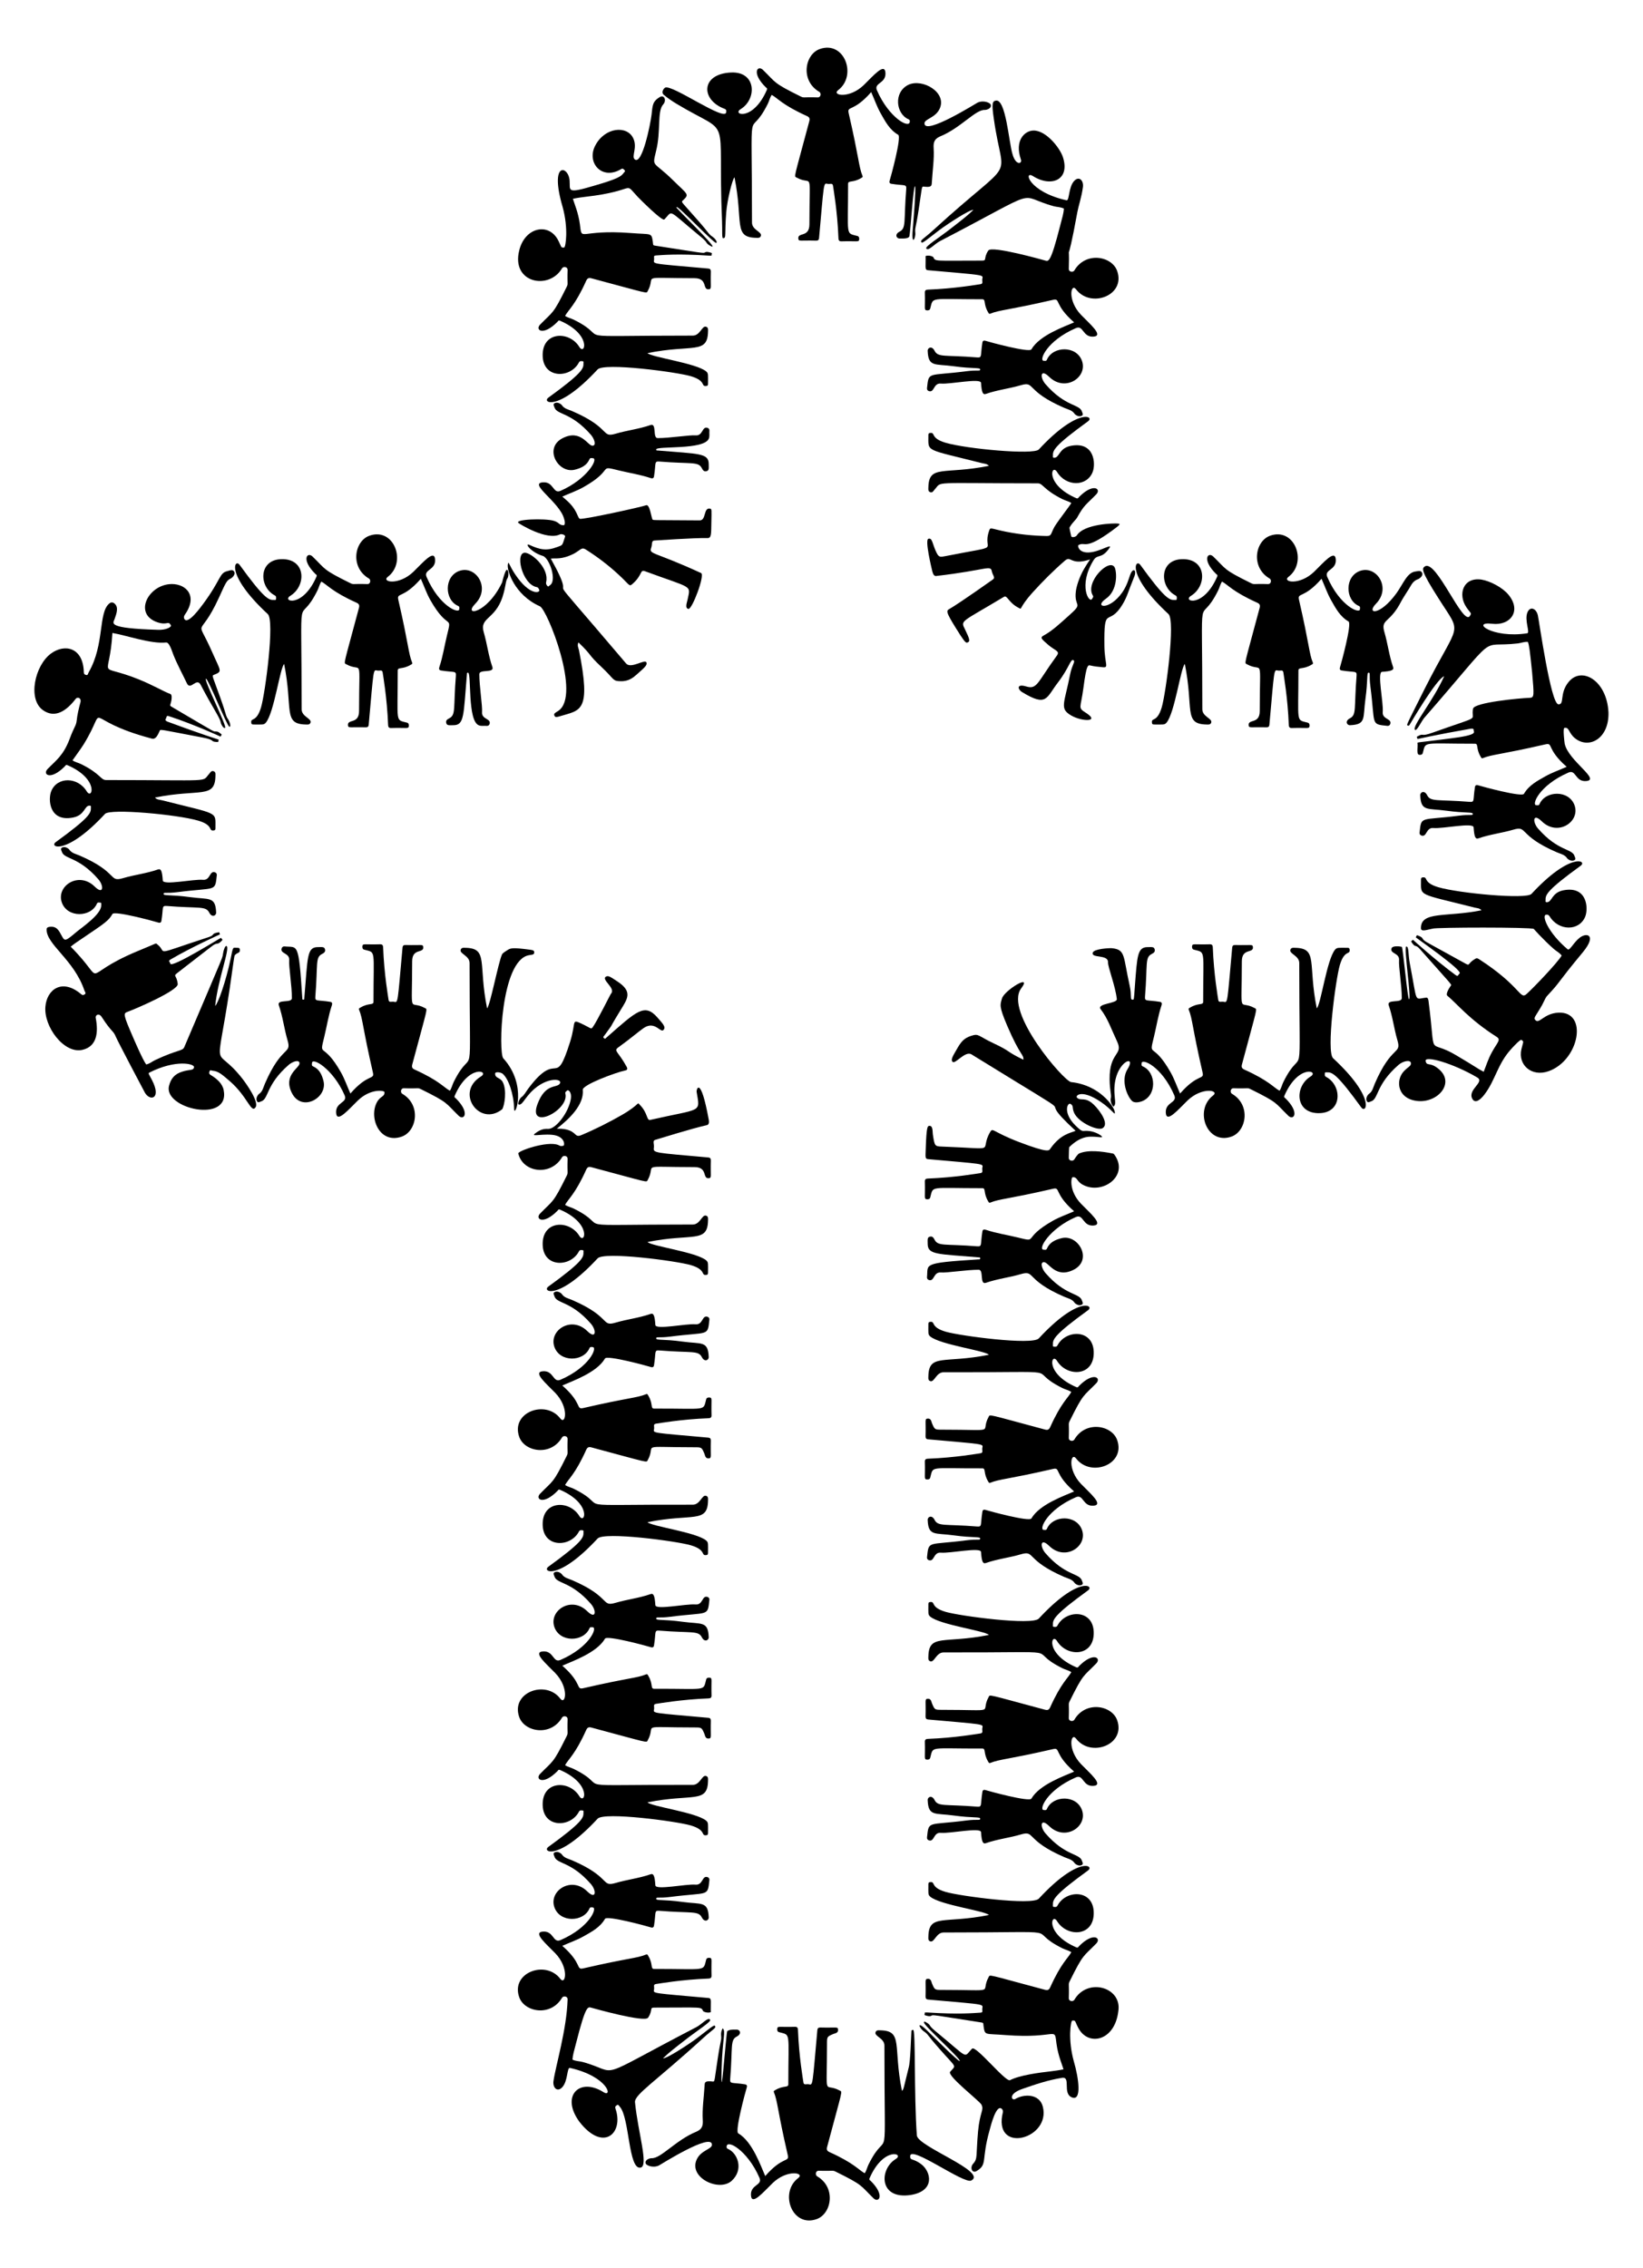 <?xml version="1.0" encoding="UTF-8"?>
<!DOCTYPE svg  PUBLIC '-//W3C//DTD SVG 1.1//EN'  'http://www.w3.org/Graphics/SVG/1.1/DTD/svg11.dtd'>
<svg enable-background="new 0 0 1209.795 1670.125" version="1.1" viewBox="0 0 1209.8 1670.1" xml:space="preserve" xmlns="http://www.w3.org/2000/svg">
<circle cx="657.12" cy="417.89" r="0" fill="none" stroke="#000" stroke-miterlimit="10" stroke-width=".5"/>

	
		<path d="m309.87 426.18c-13.15 15.068-17.898 9.772-16.566 15.541 7.636 33.078 7.372 39.326 10.176 46.16 0.421 1.027-0.442 1.259-1.065 1.633-6.135 3.677-9.558 1.414-9.548 4.268 0.022 39.314-2.054 35.956 6.864 38.348 1.177 0.316 1.488 1.507 1.281 2.719-0.328 1.919-1.445 0.885-13.098 1.216-1.625 0.046-2.083-0.823-2.133-2.117-0.787-20.332-3.76-36.744-3.993-38.667-0.309-2.542-2.157-1.105-4.203-1.565-2.871-0.645-2.428-0.935-6.106 40.04-0.112 1.246-0.779 1.837-2.181 1.799-11.603-0.314-12.752 0.699-13.046-1.28-0.789-5.305 8.135-0.618 8.135-10.755 0.02-42.293 2.634-27.793-9.384-34.386-2.119-1.162-2.205 1.661 9.291-41.477 0.51-1.9 0.173-2.987-1.766-3.859-18.111-8.143-21.588-13.258-25.909-15.555-1.363 1.988-1.778 4.339-2.805 6.41-15.033 30.312-11.691-11.149-11.708 87.595-0.014 5.405 7.314 6.745 6.578 9.665-0.466 1.849-2.11 1.6-3.543 1.572-17.029-0.334-9.268-11.624-15.918-44.558-3.051 2.792-7.399 35.977-13.473 43.182-1.491 1.769-2.629 1.349-8.699 1.378-0.864 4e-3 -1.827 0.063-2.006-1.043-0.745-4.606 3.695 0.19 7.186-11.661 3.056-10.375 10.161-63.789 4.952-68.611-31.488-29.148-24.381-41.254-20.743-36.235 17.8 24.559 21.392 26.011 25.089 25.815 0.649-0.034 1.693 0.457 1.747-0.816 0.04-0.947 0.286-1.861-0.98-2.526-11.642-6.113-12.117-25.969 4.525-26.662 18.542-0.772 19.027 19.574 6.951 26.979-6.716 4.118 9.111 9.346 19.286-14.189 0.539-1.246-0.427-1.521-0.927-2.018-10.614-10.543-5.905-16.525-1.948-12.682 9.894 9.612 7.126 9.355 27.676 19.514 2.628 1.299 1.189 0.395 12.548 0.737 2.557 0.077 2.754-3.212 1.27-4.077-14.161-8.26-10.699-27.617 0.326-31.535 18.124-6.442 27.7 19.489 13.597 30.228-5.118 3.898 8.087 6.656 18.826-3.707 6.745-6.509 15.449-16.956 15.952-8.971 0.499 7.917-8.697 7.23-6.28 12.807 9.462 21.833 24.142 27.413 24.058 23.699-0.019-0.824 0.474-1.785-0.817-2.347-10.113-4.397-10.514-21.714 0.85-25.79 12.144-4.355 23.314 12.381 11.792 24.145-9.466 9.665 8.468 7.787 19.718-15.613 0.298-1 2.842-12.139 4.212-8.738 0.906 2.126 0.182 5.028-0.151 5.436-1.685 2.466-1.03 5.355-3.763 13.994-5.576 16.792-17.03 14.964-13.816 25.881 2.484 8.435 3.443 17.244 6.358 25.572 1.73 4.942-9.597 1.371-9.602 5.342-0.011 8.788 2.387 23.555 2.005 27.87-0.493 5.564 6.838 4.689 5.557 8.771-0.28 0.892-1.02 1.563-2.13 1.444-1.906-0.204-3.82 0.318-5.744-0.407-8.646-3.256-5.262-38.646-8.034-38.777-0.953-0.045-0.747 0.71-0.794 1.259-2.55 30.186-1.786 37.382-9.928 37.419-3.235 0.015-4.775 0.374-5.295-1.619-0.46-1.763 0.561-2.614 2.22-3.455 5.061-2.567 2.968-7.529 4.88-31.256 0.323-4.004-1.163-2.37-10.999-3.965-1.766-0.286-1.419-1.749-1.066-2.811 2.464-7.42 3.608-15.151 5.45-22.715 4.035-16.566 1.14-2.703-12.259-26.456-2.705-4.793-4.461-10.013-6.93-15.537z"/>
	
	
		<path d="m414.04 365.65c4.266 3.723 8.42 6.786 11.478 14.309 0.384 0.933 0.776 1.693 1.376 2.023 1.962 0.914 46.006-8.776 48.847-9.941 2.7-1.107 3.944 9.41 4.691 10.41 0.516 0.744-0.935 0.445 34.814 0.729 4.794 0.05 2.68-9.489 7.463-8.671 1.525 0.261 1.243 0.584 1.085 10.734-0.169 7.201 0.141 11.014-2.667 10.944-10.465-0.204-38.141 1.796-39.141 1.815-2.54 0.059-1.535 2.726-2.492 5.377-1.828 4.974 2.109 2.59 36.742 18.586 3.033 1.385-6.606 26.926-9.347 26.407-2.83-0.538-0.94-5.054-0.622-6.753 2.283-11.237 4.199-7.887-31.317-20.996-3.954-1.467-1.655 2.865-9.407 9.486-2.375 1.995-1.759 0.686-10.169-7.094-7.671-7.054-15.483-12.966-23.917-18.315-3.091-1.954-3.298-0.29-8.543 2.817-9.506 4.858-13.689 3.262-17.34 3.798 24.991 44.868-18.438-9.81 55.423 77.208 3.601 4.297 13.929-3.573 15.008-0.718 0.756 2.001-1.497 3.811-7.192 8.877-2.382 2.067-5.709 5.084-11.783 4.928-6.199-0.084-4.444-1.385-14.014-10.355-10.524-9.823-6.673-8.295-17.102-18.239-1.054 2.474 0.03 4 0.393 5.733 9.179 45.881 1.07 44.012-14.024 48.654-1.523 0.444-3.216 0.974-3.814-0.01-1.242-2.049 0.389-2.439 2.646-3.98 17.071-11.308-8.108-74.578-13.552-76.962-18.769-8.377-24.372-26.431-23.657-30.73 0.586-3.441 0.798 0.415 5.481 7.268 10.71 16.004 18.79 13.66 17.633 11.275-0.41-0.853-0.693-1.737-1.763-1.936-11.087-2.046-16.559-26.92-7.967-25.239 5.545 1.185 17.085 11.784 14.861 21.492-0.229 1.026-0.023 1.758 0.727 2.684 1.012 1.249 1.309 0.098 1.8-0.163 5.803-3.145-0.102-20.238-4.978-21.759-8.896-2.653-13.9-9.936-9.81-8.099 7.553 3.457 12.382 4.598 20.489 1.51 4.076-1.524 3.436-0.673 5.683-7.511 0.503-1.484-2.732-2.268-3.733-1.771-9.614 4.782-29.422-7.497-30.424-8.281-3.962-2.908 19.374-3.613 25.71-1.753 4.436 1.279 3.67 3.149 7.303 3.325 1.484 0.078 1.005-3.398 0.407-4.861-3.163-12.136-26.69-26.049-15.438-26.759 7.917-0.499 7.23 8.697 12.807 6.28 19.614-8.5 28.509-24.167 23.699-24.058-0.824 0.019-1.785-0.474-2.347 0.817-2.029 4.667-6.18 6.49-10.736 7.653-12.386 3.164-23.337-16.039-8.853-23.289 13.438-6.727 18.41 6.006 21.981 5.653 2.848-0.281 1.126-5.229-1.346-8.061-14.729-16.879-25.132-14.55-26.848-20.238-0.298-0.987-1.21-2.195 0.03-2.96 2.236-1.38 4.995 0.729 5.408 1.353 1.814 2.744 4.913 3.238 7.589 4.394 29.075 12.56 21.113 19.884 32.09 16.653 8.435-2.484 17.244-3.443 25.572-6.358 4.942-1.73 1.371 9.597 5.342 9.602 8.788 0.011 23.555-2.387 27.87-2.005 5.563 0.493 4.689-6.838 8.77-5.557 0.892 0.28 1.563 1.02 1.444 2.13-0.204 1.906 0.318 3.82-0.407 5.744-3.256 8.646-38.646 5.261-38.777 8.034-0.045 0.952 0.71 0.747 1.259 0.794 30.186 2.55 37.382 1.786 37.419 9.928 0.015 3.235 0.374 4.775-1.619 5.295-1.763 0.46-2.614-0.561-3.456-2.22-2.567-5.061-7.529-2.968-31.256-4.88-4.004-0.323-2.37 1.162-3.965 10.999-0.286 1.766-1.749 1.419-2.811 1.066-7.42-2.464-15.151-3.608-22.715-5.45-16.566-4.034-2.703-1.14-26.456 12.259-4.791 2.704-10.011 4.459-15.535 6.929z"/>
	
	
		<path d="m421.84 146.39c1.092 3.714 3.907 9.853 5.146 18.67 1.712 13.488-1.223 3.569 37.671 6.545 15.184 1.241 15.021-0.602 16.053 6.545 0.302 1.995-0.169 2.453 1.577 2.718 35.067 5.441 35.709 5.791 36.761 5.034 1.091-0.789 3.061-0.21 4.063 0.077 1.574 0.451 1.053 0.486 0.965 1.108-0.385 0.917 0.873 1.31-2.209 1.124-23.108-1.516-34.12-0.397-38.687-0.121-1.887 0.104-1.628 0.761-1.522 2.078 0.301 4.634-6.392 3.423 39.959 7.583 1.246 0.112 1.837 0.779 1.799 2.181-0.314 11.603 0.699 12.752-1.28 13.046-5.305 0.789-0.618-8.135-10.755-8.135-42.293-0.02-27.793-2.634-34.386 9.384-1.162 2.118 1.661 2.205-41.477-9.291-1.9-0.51-2.987-0.173-3.859 1.766-8.143 18.111-13.258 21.588-15.555 25.909 1.988 1.363 4.339 1.778 6.41 2.805 30.312 15.033-11.149 11.691 87.595 11.708 5.405 0.014 6.745-7.314 9.665-6.578 1.849 0.466 1.6 2.11 1.572 3.543-0.334 17.029-11.624 9.268-44.558 15.918 2.792 3.051 35.977 7.399 43.182 13.473 1.769 1.491 1.349 2.629 1.378 8.699 4e-3 0.864 0.063 1.827-1.043 2.006-4.606 0.745 0.19-3.695-11.661-7.186-10.375-3.056-63.789-10.161-68.611-4.952-29.202 31.546-41.243 24.373-36.235 20.743 24.559-17.8 26.011-21.392 25.815-25.089-0.034-0.649 0.457-1.693-0.816-1.747-0.947-0.04-1.861-0.286-2.526 0.98-6.113 11.642-25.969 12.117-26.662-4.525-0.77-18.492 19.558-19.053 26.979-6.952 4.117 6.714 9.378-9.097-14.189-19.286-1.246-0.539-1.521 0.427-2.018 0.927-10.543 10.614-16.525 5.905-12.682 1.948 9.612-9.894 9.355-7.126 19.514-27.676 1.299-2.628 0.395-1.189 0.737-12.548 0.077-2.557-3.212-2.754-4.077-1.27-9.514 16.31-37.62 10.943-31.532-13.169 4.123-17.036 21.684-20.853 28.632-7.498 2.603 4.902 1.673 5.606 4.419 5.386 1.16-0.097 3.294-13.924-1.085-29.814-9.973-34.066 4.329-30.519 5.129-19.446 0.566 7.188-2.857 9.997 18.258 3.68 17.329-5.007 19.773-6.851 21.515-9.323 0.439-0.653 1.62-1.295 0.62-2.098-0.646-0.512-0.983-1.595-2.443-0.759-14.215 8.61-25.793-4.841-19-17.457 7.031-13.395 23.282-14.883 27.87-5.306 3.344 6.986-1.522 13.427 1.126 15.607 5.384 4.487 11.506-25.511 12.393-32.922 0.812-6.568 0.425-9.633 6.159-13.01 3.228-1.849 5.059 2.617 2.386 5.506-4.586 5.055-1.493 19.744-5.261 34.42-2.897 12.192-2.202 6.884 12.459 21.304 11.077 10.952 12.432 10.178 7.022 15.205-1.085 1.043-0.241 1.179 10.677 13.633 9.904 11.226 7.991 10.431 11.48 12.864 1.192 0.803 3.796 3.481 2.781 4.502-1.114 1.248-28.056-27.434-29.196-26.373-0.445 0.41 0.185 0.839 0.56 1.243 7.586 8.132 33.032 32.56 23.905 27.134-1.513-0.897-2.139-1.544-2.583-2.324-0.734-1.223-2.091-2.518-5.602-5.366-23.753-19.588-18.838-18.226-25.371-11.593-1.564 1.642-18.701-15.666-19.643-16.677-11.129-11.848 0.809-4.482-38.47 0.025-2.958 0.363-5.994 0.751-9.238 1.464z"/>
	
	
		<path d="m641.48 67.815c-13.151 15.068-17.898 9.772-16.566 15.541 7.636 33.078 7.372 39.326 10.176 46.16 0.422 1.027-0.442 1.259-1.065 1.633-6.135 3.677-9.558 1.414-9.548 4.268 0.022 39.317-2.051 35.957 6.864 38.348 1.177 0.316 1.488 1.507 1.281 2.719-0.328 1.919-1.445 0.885-13.098 1.216-1.625 0.046-2.083-0.823-2.133-2.117-0.787-20.332-3.76-36.744-3.993-38.667-0.309-2.542-2.157-1.105-4.203-1.565-2.871-0.645-2.428-0.936-6.106 40.04-0.112 1.246-0.779 1.837-2.181 1.799-11.603-0.314-12.752 0.699-13.046-1.28-0.789-5.305 8.135-0.618 8.135-10.755 0.02-42.293 2.634-27.793-9.384-34.386-2.118-1.162-2.205 1.661 9.291-41.477 0.51-1.9 0.173-2.987-1.767-3.859-18.111-8.143-21.588-13.258-25.909-15.555-1.362 1.988-1.778 4.339-2.805 6.41-15.033 30.312-11.691-11.149-11.708 87.595-0.014 5.405 7.314 6.745 6.578 9.665-0.466 1.849-2.11 1.6-3.543 1.572-17.029-0.334-9.268-11.624-15.918-44.558-1.618 1.481-5.367 16.797-6.082 25.762-1.31 16.816 0.185 18.887-2.203 19.086-1.169 0.472-0.596-5.538-0.901-12.71-3.461-82.992 8.516-60.923-33.929-86.532-2.937-1.802-6.389-4.126-8.975-6.387-2.148-1.875 0.036-4.743 1.036-5.271 5.151-2.538 44.585 25.574 44.943 18.077 0.042-0.947 0.369-1.871-1.303-2.497-17.611-6.556-17.531-25.768 5.011-26.706 18.492-0.77 19.053 19.558 6.951 26.979-6.715 4.118 9.111 9.346 19.286-14.189 0.539-1.246-0.427-1.521-0.927-2.018-10.614-10.542-5.905-16.525-1.948-12.682 9.894 9.612 7.126 9.355 27.676 19.514 2.628 1.299 1.189 0.395 12.548 0.737 2.557 0.077 2.754-3.212 1.27-4.077-14.161-8.26-10.699-27.617 0.326-31.535 18.124-6.442 27.7 19.488 13.597 30.228-5.118 3.898 8.082 6.661 18.826-3.707 6.745-6.509 15.449-16.956 15.952-8.971 0.499 7.917-8.697 7.23-6.28 12.807 9.009 20.788 24.972 29.277 24.198 22.436-0.034-0.413-0.339-0.806-0.956-1.084-9.211-4.004-11.216-19.823-0.101-25.381 10.584-4.866 28.492 5.653 23.119 17.499-3.16 7.005-11.27 7.569-11.238 10.924 0.043 9.123 38.151-14.871 39.152-15.329 4.281-1.942 9.223 0.093 9.638 1.564 0.792 2.934-3.344 3.887-4.324 3.853-6.915-0.38-17.793 13.361-33.09 19.564-4.526 1.951-4.842 4.974-4.628 8.62 0.496 8.021-0.797 16.247-1.397 26.046-0.135 2.069-1.1 2.853-6.062 2.21-1.506-0.091-1.063 0.658-3.565 16.956-2.133 14.209-2.874 13.167-2.49 17.062 0.436 3.97-3.006 10.482-1.863-2.617 0.09-1.023 2.673-31.495 1.653-31.646-1.296-0.195-3.291 32.668-4.119 36.717-0.482 2.176-5.278 1.699-7.208 1.772-2.252 0.085-3.965-3.081-0.021-5.081 5.061-2.567 2.968-7.529 4.88-31.256 0.322-4.004-1.162-2.37-10.999-3.965-1.766-0.286-1.419-1.749-1.066-2.811 0.589-1.774 8.809-31.72 6.142-33.26-6.332-3.657-9.541-9.865-12.951-15.91-2.705-4.794-4.461-10.014-6.93-15.538z"/>
	
	
		<path d="m790.9 237.36c-15.068-13.15-9.772-17.898-15.541-16.566-33.078 7.636-39.326 7.372-46.16 10.176-1.027 0.421-1.259-0.442-1.633-1.065-3.678-6.135-1.414-9.558-4.268-9.548-39.315 0.022-35.956-2.054-38.348 6.864-0.316 1.177-1.507 1.488-2.719 1.281-1.919-0.328-0.885-1.445-1.216-13.098-0.046-1.625 0.823-2.083 2.117-2.133 20.332-0.787 36.744-3.76 38.667-3.993 2.542-0.309 1.105-2.157 1.565-4.203 0.645-2.871 0.934-2.429-40.04-6.106-2.453-0.22-1.662-1.76-1.745-9.073-7e-3 -0.553-0.068-1.179-0.068-1.179 0.136-0.579 3.579-0.912 5.664 0.525 1.651 3.47 9e-3 2.632 35.935 2.649 3.864 0.01 0.821-1.688 4.62-7.435 2.499-3.781 40.681 7.058 41.693 7.328 2.662 0.714 4.061 2.481 11.359-26.159 1.454-5.489 2.412-8.702 2.634-12.025-2.515-1.268-4.931-1.07-7.34-1.72-29.278-7.951-5.672-14.984-84.072 25.726-3.9 2.051-8.748 7.781-9.987 5.254-0.876-1.293 10.117-8.408 15.697-12.725 12.926-9.959 15.272-11.921 19.051-15.63-3.259-0.077-19.788 11.092-22.512 13.04-8.184 5.872-14.786 11.864-15.577 11.038-1.691-1.633 1.291-2.464 8.709-9.305 62.45-57.081 51.389-32.033 44.424-81.659-1.739-11.77-1.009-13.032 1.398-13.545 7.4-1.592 9.638 30.469 12.253 39.173 2.424 8.97 7.401 7.45 6.274 4.206-4.895-14.063 2.819-21.283 9.318-21.339 9.374-0.041 19.456 12.948 21.58 19.506 5.555 16.782-8.464 22.622-22.039 14.033-7.065-4.462-3.522 11.465 24.663 17.82 2.324 0.556 1.385-9.669 5.708-14.256 3.688-3.929 7.189-0.18 6.401 4.793-1.122 7.793-3.128 13.164-4.039 18.031-8.882 48.769-5.545 15.599-6.334 41.858-0.077 2.557 3.212 2.754 4.077 1.27 8.26-14.161 27.617-10.699 31.535 0.326 6.441 18.124-19.488 27.7-30.228 13.597-3.898-5.118-6.656 8.087 3.707 18.826 6.509 6.745 16.956 15.449 8.971 15.952-7.917 0.499-7.23-8.697-12.807-6.28-21.833 9.462-27.413 24.142-23.699 24.058 0.824-0.019 1.785 0.474 2.347-0.817 4.398-10.115 21.715-10.512 25.79 0.85 4.355 12.144-12.381 23.314-24.145 11.792-6.629-6.492-6.92 0.556-2.691 5.402 14.729 16.879 25.132 14.55 26.848 20.238 0.298 0.987 1.21 2.195-0.03 2.96-2.236 1.38-4.995-0.729-5.408-1.353-1.814-2.744-4.913-3.238-7.589-4.394-29.075-12.56-21.113-19.884-32.09-16.653-8.435 2.484-17.244 3.443-25.572 6.358-2.268 0.794-3.141-0.816-3.636-8.112-0.254-3.738-22.561 1.136-29.576 0.514-5.563-0.493-4.689 6.838-8.77 5.557-0.892-0.28-1.563-1.02-1.444-2.13 1.355-12.653 0.442-8.807 28.787-12.487 8.753-1.137 10.328 0.181 10.397-1.291 0.077-1.642-4.894-0.391-19.54-2.407-13.867-1.908-18.685 0.793-19.145-11.369-0.086-2.254 3.081-3.964 5.081-0.021 2.567 5.061 7.529 2.968 31.256 4.88 4.004 0.323 2.37-1.163 3.965-10.999 0.286-1.766 1.749-1.419 2.811-1.066 1.774 0.589 31.72 8.809 33.26 6.142 6.036-10.456 24.293-16.685 31.446-19.882z"/>
	
	
		<path d="m802.65 411.92c-1.884 0.621-4.758 1.41-6.83 1.545-7.944 0.623-7.755-3.999-11.797-0.542-8.357 7.237-16.356 15.239-23.832 23.519-10.744 12.012-7.078 12.715-10.301 11.05-7.492-3.904-8.177-9.529-10.648-8.03-32.034 19.29-32.131 17.065-28.56 24.201 3.347 6.879 3.822 8.698 1.713 9.432-1 0.345-1.687 0.04-5.163-5.234-9.825-15.483-10.915-17.828-8.638-19.145 9.092-5.325 31.44-21.337 32.441-21.975 2.134-1.374-0.095-3.137-0.68-5.892-0.968-5.202-3.215-1.108-41.036 3.278-1.251 0.151-2.169-0.88-2.823-3.411-0.641-2.679-5.542-22.984-2.96-23.957 3.082-1.162 2.996 4.125 6.086 10.258 1.743 3.457 2.768 3.223 6.646 2.458 44.11-8.696 26.371-2.401 32.069-18.697 0.971-2.895 1.047-1.527 12.374 0.744 10.078 1.99 19.905 2.992 29.965 3.159 3.844 0.06 2.925-1.717 5.816-6.867 2.908-4.782 11.238-15.322 12.347-17.409-1.988-1.362-4.339-1.778-6.41-2.805-14.405-7.144-14.279-11.7-18.307-11.696-80.281-0.014-70.099-1.715-75.871 4.5-0.909 0.979-1.452 2.477-3.083 2.066-1.849-0.466-1.6-2.11-1.572-3.543 0.334-17.029 11.624-9.268 44.558-15.918-1.55-1.694-3.458-1.556-5.127-1.978-42.295-10.71-39.375-8.013-39.433-20.193-4e-3 -0.864-0.063-1.827 1.043-2.006 4.606-0.745-0.19 3.695 11.661 7.186 15.26 4.495 64.792 9.078 68.611 4.952 28.647-30.947 41.457-24.528 36.235-20.743-24.559 17.8-26.011 21.392-25.815 25.089 0.034 0.649-0.457 1.693 0.816 1.747 4.089 0.173 3.349-7.031 12.358-8.777 17.579-3.406 18.466 13.473 15.979 19.479-4.439 10.718-19.501 10.6-26.127-0.206-4.117-6.714-9.378 9.097 14.189 19.286 1.246 0.539 1.521-0.427 2.018-0.927 10.543-10.614 16.525-5.905 12.682-1.948-7.733 7.96-8.847 7.572-14.13 17.161-0.932 1.621-2.972 3.118-5.037 6.383-0.853 1.291-0.753 0.647 0.657 7.219 0.345 1.47 3.491 0.566 4.115-0.436 5.423-8.667 27.65-9.086 30.283-8.787 2.051 0.276 2.183 0.493-4.466 5.372-20.333 14.781-19.287 7.597-24.539 10.472-1 0.542 0.485 8.289 13.391 4.352 7.36-2.296 12.486-5.94 8.317-0.724-5.252 6.566-7.741 2.883-10.663 7.603-11.545 18.779-2.977 32.27-0.984 28.303 0.375-0.734 1.158-1.415 0.529-2.362-6.067-9.743 12.172-28.045 16.074-20.684 1.63 3.495 2.372 16.971-6.578 23.098-9.11 6.395 2.5 8.88 12.058-4.597 3.638-5.196 4.866-10.279 5.969-13.232 2.11-5.655 5.143-3.309 2.752 2.003-4.536 11.098-4.934 14.162-8.442 19.935-10.525 17.42-13.742-0.929-13.344 30.739 0.213 13.422 3.622 16.026-1.353 15.501-4.123-0.421-5.63-0.509-8.662-1.204-1.897-0.436-3.099-1.725-5.434 16.456-2.013 15.269-4.381 14.365 1.831 18.332 10.83 6.9-3.034 6.495-10.732 2.013-8.93-5.108-5.178-8.51-0.852-30.501 1.424-7.014 4.106-9.427 2.332-10.296-2.112-1.033-2.941 5.443-11.261 16.354-8.884 11.508-8.085 18.263-26.353 7.254-3.482-2.133-4.302-6.363 2.726-4.289 8.356 2.55 8.176-2.705 22.798-22.718 2.381-3.308-1.17-3.45-6.348-7.81-4.785-4.217-6.362-5.314-3.507-6.876 6.601-3.581 12.22-9.009 18.512-14.592 11.59-10.233 3.737-5.777 5.286-17.985 0.434-3.527 2.293-10.025 6.024-16.501 1.365-2.335 2.874-4.658 4.437-7.006z"/>
	
	
		<path d="m973.08 426.18c-13.151 15.068-17.898 9.772-16.566 15.541 7.636 33.078 7.372 39.326 10.176 46.16 0.421 1.027-0.442 1.259-1.065 1.633-6.136 3.678-9.558 1.414-9.548 4.268 0.022 39.313-2.054 35.956 6.864 38.348 1.177 0.316 1.488 1.507 1.281 2.719-0.328 1.919-1.445 0.885-13.098 1.216-1.625 0.046-2.083-0.823-2.133-2.117-0.786-20.332-3.76-36.744-3.993-38.667-0.309-2.542-2.157-1.105-4.203-1.565-2.871-0.645-2.429-0.934-6.106 40.04-0.112 1.246-0.779 1.837-2.182 1.799-11.603-0.314-12.752 0.699-13.046-1.28-0.789-5.305 8.135-0.618 8.135-10.755 0.02-42.293 2.634-27.793-9.384-34.386-2.119-1.162-2.205 1.661 9.291-41.477 0.51-1.9 0.173-2.987-1.766-3.859-18.111-8.143-21.589-13.258-25.909-15.555-1.363 1.988-1.778 4.339-2.805 6.41-15.033 30.312-11.691-11.149-11.708 87.595-0.014 5.405 7.314 6.745 6.578 9.665-0.466 1.849-2.11 1.6-3.543 1.572-17.029-0.334-9.268-11.624-15.918-44.558-3.051 2.792-7.399 35.977-13.473 43.182-1.491 1.769-2.629 1.349-8.699 1.378-0.864 4e-3 -1.827 0.063-2.006-1.043-0.745-4.606 3.695 0.19 7.186-11.661 3.056-10.375 10.161-63.789 4.952-68.611-31.488-29.148-24.381-41.254-20.743-36.235 17.8 24.559 21.392 26.011 25.089 25.815 0.649-0.034 1.693 0.457 1.747-0.816 0.04-0.947 0.286-1.861-0.98-2.526-11.642-6.113-12.117-25.969 4.525-26.662 18.542-0.772 19.027 19.574 6.952 26.979-6.716 4.118 9.111 9.345 19.286-14.189 0.539-1.246-0.427-1.521-0.927-2.018-10.615-10.543-5.905-16.525-1.948-12.682 9.894 9.612 7.126 9.355 27.676 19.514 2.628 1.299 1.189 0.395 12.548 0.737 2.557 0.077 2.754-3.212 1.27-4.077-14.161-8.26-10.699-27.617 0.326-31.535 18.124-6.442 27.7 19.488 13.597 30.228-5.118 3.898 8.086 6.656 18.826-3.707 6.745-6.509 15.449-16.956 15.952-8.971 0.499 7.917-8.697 7.23-6.28 12.807 9.45 21.806 24.142 27.423 24.058 23.699-0.019-0.824 0.475-1.785-0.817-2.347-10.113-4.397-10.514-21.714 0.85-25.79 12.144-4.355 23.314 12.381 11.792 24.145-7.47 7.626 2.693 9.221 14.885-7.477 5.197-7.118 7.931-15.541 14.25-16.254 1.524-0.189 3.483-0.936 4.512 0.462 1.81 2.483-1.672 4.812-2.593 5.147-4.181 1.49-5.052 4.519-6.772 7.121-0.684 1.051-4.979 7.83-5.639 9.136-8.401 16.614-15.396 12.797-12.444 22.823 2.484 8.435 3.443 17.244 6.358 25.572 0.794 2.268-0.816 3.141-8.112 3.636-3.738 0.254 1.136 22.561 0.514 29.576-0.493 5.564 6.838 4.689 5.557 8.771-0.28 0.892-1.02 1.563-2.13 1.444-12.653-1.355-8.807-0.442-12.488-28.787-1.137-8.754 0.181-10.328-1.291-10.397-1.642-0.078-0.391 4.894-2.407 19.54-1.909 13.867 0.793 18.684-11.369 19.145-2.286 0.087-3.916-3.105-0.021-5.081 5.061-2.567 2.968-7.529 4.88-31.256 0.323-4.004-1.163-2.37-10.999-3.965-1.766-0.286-1.419-1.749-1.066-2.811 0.598-1.8 8.809-31.72 6.142-33.26-6.332-3.657-9.541-9.865-12.951-15.91-2.703-4.792-4.458-10.012-6.927-15.536z"/>
	
	
		<path d="m1153.6 564.63c-15.068-13.151-9.772-17.898-15.541-16.566-33.078 7.636-39.326 7.372-46.16 10.176-1.027 0.421-1.259-0.442-1.633-1.065-3.677-6.135-1.414-9.558-4.268-9.548-39.315 0.022-35.957-2.051-38.348 6.864-0.316 1.177-1.507 1.488-2.719 1.281-2.152-0.368-0.809-5.811-1.149-8.205-0.196-1.318-1.983-0.39 23.45-3.725 22.135-2.729 17.669-4.717 17.906-6.139 0.212-1.227-1.167-1.313-2.3-1.109-25.067 4.379-39.107 7.598-39.107 7.598-0.198-1.658-1.286-1.353 0.523-2.248 4.495-2.302 1.376 0.853 10.609-2.454 37.971-13.566 27.79-7.803 29.804-17.656 0.889-4.6 34.373-7.759 41.592-7.995 3.63-0.091 3.332-1.658 1.899-18.647-1.728-16.697-2.093-19.458-3.085-22.516-2.748-0.292-4.969 0.821-7.441 1.101-30.474 3.533-11.651-10.776-68.822 54.717-2.179 2.501-5.72 10.44-6.993 8.821-2.1-2.694 13.452-21.21 21.584-39.379-5.763 2.079-24.583 34.362-25.219 35.362-0.945 1.572-0.915 1.074-1.881 0.796-0.878-0.136 0.968-3.353 12.808-27.048 25.877-51.228 27.928-38.199 9.975-66.663-13.062-20.453-12.067-21.841-9.937-23.28 8.436-5.656 28.235 44.616 33.234 36.38 1.41-2.345 0.671-1.505-2.471-6.091-6.781-9.773-2.47-22.563 10.902-20.617 6.657 1.1 15.499 5.901 19.72 10.909 10.175 12.057 1.7 23.258-11.906 21.617-16.048-1.861 0.072 11.033 25.925 7.014 2.282-0.338-2.177-9.629 0.129-15.328 1.94-4.862 6.501-3.033 7.69 2.091 0.897 3.733 9.462 65.238 15.138 65.549 4.718 0.233 0.564-7.842 7.405-16.334 9.566-12 28.276-1.325 29.453 22.188 0.607 19.278-14.197 27.346-24.473 19.259-5.06-3.937-4.259-8.612-7.996-7.726-1.186 0.286 0.034 10.44 0.246 11.636 2.726 12.622 27.039 26.765 15.61 27.486-7.922 0.5-7.23-8.697-12.807-6.28-21.807 9.45-27.421 24.142-23.699 24.058 0.824-0.019 1.786 0.474 2.347-0.817 4.396-10.113 21.714-10.514 25.79 0.85 4.355 12.144-12.381 23.314-24.145 11.792-6.629-6.492-6.92 0.556-2.691 5.402 14.729 16.879 25.132 14.55 26.847 20.238 0.298 0.987 1.21 2.195-0.03 2.96-2.236 1.38-4.995-0.729-5.408-1.353-1.814-2.744-4.913-3.238-7.589-4.394-29.074-12.56-21.113-19.884-32.089-16.653-8.436 2.484-17.245 3.443-25.572 6.358-2.27 0.794-3.142-0.823-3.636-8.112-0.254-3.738-22.561 1.136-29.576 0.514-5.563-0.493-4.689 6.838-8.771 5.557-0.892-0.28-1.563-1.02-1.444-2.13 1.355-12.653 0.442-8.807 28.787-12.487 8.734-1.134 10.327 0.186 10.397-1.291 0.078-1.642-4.894-0.391-19.54-2.407-13.867-1.908-18.684 0.793-19.145-11.369-0.085-2.254 3.081-3.964 5.081-0.021 2.567 5.061 7.529 2.968 31.255 4.88 4.004 0.323 2.371-1.163 3.965-10.999 0.286-1.766 1.749-1.419 2.811-1.066 1.774 0.589 31.72 8.809 33.26 6.142 3.657-6.332 9.865-9.541 15.91-12.951 4.795-2.702 10.015-4.458 15.539-6.927z"/>
	
	
		<path d="m1092.5 789.18c1.566-3.767 3.241-9.455 6.242-14.765 3.907-7.015 6.69-8.812 3.225-10.99-20.31-12.882-29.626-24.908-36.219-30.211-1.477-1.211 1.305-5.665 2.414-7.219 0.887-1.258 2.243 0.95-22.589-27.079-3.608-4.039-3.155-0.704-5.932-4.773-1.093-1.585-0.319-0.795 0.727-2.189 0 0 16.985 15.435 31.434 26.016 2.056 1.513 1.773-0.323 2.923-1.093 3.138-1.971-32.437-26.583-32.285-26.733 1.141-1.314 0.18-1.89 2.055-1.136 3.779 1.482 2.189 2.031 4.632 3.848 1.053 0.799 0.736 0.565 30.105 16.751 3.288 1.824 1.274-0.243 7.088-3.634 0.846-0.496 1.461-0.536 2.652 0.23 31.491 20.33 30.036 30.511 35.303 25.541 5.469-5 22.5-22.776 25.631-28.109-1.609-2.256-3.889-3.174-5.756-4.843-8.305-7.362-14.762-14.779-14.762-14.779-1.764-1.378-72.591-1.227-74.467-0.219-3.642 0.605-8.589 2.71-8.634-0.3-0.151-12.801 18.625-7.982 44.605-13.228-1.55-1.694-3.458-1.556-5.127-1.978-42.295-10.71-39.375-8.013-39.433-20.193-4e-3 -0.864-0.063-1.827 1.043-2.006 4.606-0.745-0.19 3.695 11.661 7.186 15.26 4.495 64.792 9.078 68.611 4.952 28.647-30.947 41.457-24.528 36.234-20.743-24.559 17.8-26.011 21.392-25.815 25.089 0.034 0.649-0.457 1.693 0.816 1.747 4.089 0.173 3.348-7.031 12.358-8.777 17.579-3.406 18.466 13.473 15.979 19.479-4.439 10.718-19.501 10.6-26.127-0.206-0.691-1.127-1.422-1.451-2.609-1.304-3.662 0.454 1.523 13.444 15.837 25.503 1.494 1.253 4.515-5.27 8.935-8.603 5.248-4.026 12.579-1.951 2.432 10.521-19.842 23.885-16.295 21.508-25.689 31.496-2.146 2.229-1.683 2.176-4.483 7.578-4.764 8.369-6.429 9.3-5.154 10.906 2.943 3.665 6.25-4.751 17.12-5.249 22.164-1.109 15.464 35.061-7.207 43.1-12.436 4.429-22.648-4.548-20.026-16.098 1.308-5.775 2.145-5.488 0.034-6.97-0.864-0.601-6.771 5.837-7.443 6.635-10.29 11.156-11.629 23.062-19.914 33.744-2.635 3.461-6.671 6.988-8.829 2.98-3.65-6.859 9.572-12.242 3.558-15.734-18.254-10.694-38.792-16.286-37.92-12.038 0.836 3.94 2.918 0.765 8.639 5.073 13.541 9.99 1.456 25.132-13.505 24.435-15.834-0.911-17.628-15.041-11.217-21.926 3.271-3.513 5.677-3.856 5.21-6.298-0.419-2.252-5.614-1.477-9.127 1.588-16.879 14.729-14.549 25.132-20.238 26.848-0.987 0.298-2.195 1.21-2.96-0.03-1.38-2.236 0.729-4.995 1.353-5.408 2.744-1.814 3.238-4.913 4.394-7.589 12.56-29.074 19.884-21.113 16.653-32.09-2.484-8.435-3.443-17.244-6.358-25.572-1.73-4.943 9.597-1.372 9.602-5.342 0.011-8.788-2.387-23.555-2.005-27.87 0.493-5.563-6.838-4.689-5.557-8.771 0.712-2.269 6.603-1.44 7.603-1.131 0.815 0.625 4.238 38.597 5.27 38.607 1.871-0.067-3.884-38.141-2.114-38.791 2.163-0.535 1.362 5.688 2.729 12.474 5.855 30.363 2.883 25.979 12.124 25.109 1.18-0.087 1.479 1.309 1.627 2.414 5.858 44.97-1.659 26.947 20.278 39.962 16.023 9.479 15.44 9.702 20.365 12.205z"/>
	
	
		<path d="m868.93 805.21c13.151-15.068 17.898-9.772 16.566-15.541-7.636-33.078-7.372-39.326-10.176-46.16-0.421-1.027 0.442-1.259 1.065-1.633 6.135-3.677 9.558-1.414 9.548-4.268-0.022-39.316 2.051-35.957-6.864-38.348-1.177-0.316-1.488-1.507-1.281-2.719 0.328-1.919 1.445-0.885 13.098-1.216 1.625-0.046 2.083 0.823 2.133 2.117 0.787 20.332 3.76 36.744 3.993 38.667 0.309 2.542 2.157 1.105 4.203 1.565 2.871 0.646 2.428 0.933 6.106-40.04 0.112-1.246 0.779-1.837 2.181-1.799 11.603 0.314 12.752-0.699 13.046 1.28 0.789 5.305-8.135 0.618-8.135 10.755-0.02 42.293-2.634 27.793 9.384 34.386 2.118 1.162 2.205-1.661-9.291 41.477-0.51 1.9-0.173 2.987 1.767 3.859 18.111 8.143 21.588 13.258 25.909 15.555 1.362-1.988 1.778-4.339 2.805-6.41 15.033-30.312 11.69 11.149 11.708-87.595 0.014-5.405-7.314-6.745-6.578-9.665 0.466-1.849 2.11-1.6 3.543-1.572 17.029 0.334 9.268 11.624 15.918 44.558 3.051-2.792 7.399-35.977 13.473-43.182 1.491-1.769 2.629-1.349 8.699-1.378 0.864-4e-3 1.827-0.063 2.006 1.043 0.745 4.606-3.695-0.19-7.186 11.661-3.056 10.375-10.161 63.788-4.952 68.611 31.546 29.201 24.373 41.243 20.743 36.234-17.8-24.559-21.392-26.011-25.089-25.815-0.649 0.034-1.693-0.457-1.747 0.816-0.04 0.947-0.286 1.861 0.98 2.526 11.642 6.113 12.117 25.969-4.525 26.662-18.492 0.77-19.053-19.558-6.951-26.979 6.716-4.118-9.111-9.346-19.286 14.189-0.539 1.246 0.427 1.521 0.927 2.018 10.614 10.542 5.905 16.525 1.948 12.682-9.894-9.612-7.126-9.355-27.676-19.514-2.628-1.299-1.189-0.395-12.548-0.736-2.557-0.077-2.754 3.212-1.27 4.077 14.161 8.26 10.699 27.617-0.326 31.535-18.124 6.442-27.7-19.488-13.597-30.228 5.118-3.898-8.087-6.656-18.826 3.707-6.745 6.509-15.449 16.956-15.952 8.971-0.499-7.917 8.697-7.23 6.28-12.807-9.45-21.806-24.142-27.423-24.058-23.699 0.019 0.824-0.474 1.785 0.817 2.347 10.112 4.396 10.516 21.713-0.85 25.79-1.941 0.696-5.225 1.224-6.881-0.168-3.455-3.038-8.883-15.197-3.374-23.768 7.288-11.774-10.941-4.98-9.743 17.714 0.239 4.581 0.998 7.796 0.083 9.061-0.328 0.419-0.439 1.504-1.265 0.514-1.531-1.762-1.733-4.696-1.57-5.232 0.826-2.91-0.723-5.43-0.819-14.428-0.206-20.484 10.369-17.468 5.51-27.847-4.176-8.835-6.839-16.955-12.064-23.686-3.395-4.342 12.24-4.139 11.878-7.45-1.069-9.905-6.572-23.262-6.512-27.268 0.124-5.864-12.619-2.614-11.193-7.003 0.911-2.786 12.092-3.409 14.09-3.242 10.202 1.069 8.166 5.843 13.067 27.558 1.613 7.351 0.073 10.327 2.038 10.352 1.25 0.017 1.023 0.634 1.834-10.442 1.665-21.642 1.818-28.228 9.241-28.262 3.235-0.015 4.775-0.374 5.295 1.619 0.46 1.763-0.561 2.614-2.22 3.455-5.061 2.567-2.968 7.529-4.88 31.256-0.322 4.004 1.163 2.37 10.999 3.965 1.766 0.286 1.419 1.749 1.066 2.811-2.464 7.42-3.608 15.151-5.45 22.715-4.034 16.566-1.14 2.702 12.259 26.456 2.704 4.792 4.46 10.012 6.929 15.536z"/>
	
	
		<path d="m790.9 891.9c-15.068-13.151-9.772-17.898-15.541-16.566-33.078 7.636-39.326 7.372-46.16 10.176-1.027 0.422-1.259-0.442-1.633-1.065-3.678-6.135-1.414-9.558-4.268-9.548-39.315 0.022-35.956-2.054-38.348 6.864-0.316 1.177-1.507 1.488-2.719 1.281-1.919-0.328-0.885-1.445-1.216-13.098-0.046-1.625 0.823-2.083 2.117-2.133 20.332-0.787 36.744-3.76 38.667-3.993 2.542-0.309 1.105-2.157 1.565-4.203 0.645-2.871 0.934-2.428-40.04-6.106-2.328-0.209-1.81-1.754-1.663-7.785 0.532-16.351 1.379-16.554 2.541-16.71 2.894-0.366 2.412 4.493 2.675 6.2 1.321 8.84 1.475 8.852 6.8 9.05 43.439 1.62 26.666 4.2 35.47-10.814 2.069-3.324 1.493-0.125 21.24 7.478 21.685 8.234 21.991 6.356 23.018 4.863 7.618-10.884 15.179-11.593 18.607-13.143-37.122-34.042 20.256 3.517-76.641-56.261-4.735-2.964-12.13 7.75-14.035 5.379-1.481-1.869 0.679-4.721 4.077-10.722 2.508-4.149 4.673-6.731 9.713-8.329 5.798-1.878 4.743-1e-3 16.537 5.53 12.862 6 8.879 5.783 21.889 12.06 0.378-3.986-2.324-2.612-11.904-25.007-6.213-14.599-5.178-15.377-3.834-20.152 1.686-5.855 22.823-18.895 14.064-7.281-12.604 17.056 31.483 68.312 36.856 68.928 20.883 2.162 31.481 17.829 32.086 21.792 0.471 3.299-0.583 0.221-7.488-5.209-16.189-12.253-21.843-6.744-20.323-5.166 2.773 2.904 5.975-1.097 12.475 5.275 4.778 4.657 11.143 13.976 6.63 17.052-3.027 2.635-17.791-3.683-21.169-11.068-1.8-4.086-0.18-5.016-2.571-6.568-2.319-1.503-6.106 6.443 3.673 15.973 6.018 5.794 4.177 3.151 10.408 3.994 3.933 0.537 7.808 2.71 8.78 3.812 1.258 1.44-2.28 0.296-7.245 0.292-2.937-0.013-8.358-0.043-15.924 6.993-1.115 0.982-0.848 0.272-1.073 8.471-0.077 2.557 3.212 2.754 4.077 1.27 0.636-1.089 2.513-3.878 3.527-4.359 6.675-2.917 17.212-1.468 24.345-0.062 0.962 0.197 1.042 7e-3 2.132 1.648 10.121 15.242-9.59 29.114-23.796 21.42-4.784-2.591-3.818-5.869-7.516-5.505-1.094 0.107-2.782 10.174 6.322 19.607 6.509 6.745 16.956 15.449 8.971 15.952-7.917 0.499-7.23-8.697-12.807-6.28-19.614 8.5-28.509 24.167-23.699 24.058 0.824-0.019 1.785 0.475 2.347-0.817 2.029-4.667 6.18-6.49 10.736-7.653 12.386-3.164 23.337 16.039 8.853 23.289-13.438 6.727-18.41-6.006-21.981-5.653-2.848 0.281-1.126 5.229 1.346 8.061 14.729 16.879 25.132 14.549 26.848 20.238 0.298 0.987 1.21 2.195-0.03 2.96-2.236 1.38-4.995-0.729-5.408-1.353-1.814-2.744-4.913-3.238-7.589-4.394-29.075-12.56-21.113-19.884-32.09-16.653-8.435 2.484-17.244 3.443-25.572 6.358-4.942 1.73-1.371-9.597-5.342-9.602-8.788-0.011-23.555 2.387-27.87 2.005-5.563-0.493-4.689 6.838-8.77 5.557-0.892-0.28-1.563-1.02-1.444-2.13 1.027-9.593-4.434-10.397 37.851-13.06 0.537-0.034 1.289 0.206 1.333-0.718 0.045-0.952-0.71-0.747-1.259-0.794-30.185-2.55-37.382-1.786-37.419-9.928-0.015-3.235-0.374-4.775 1.619-5.295 1.763-0.46 2.614 0.561 3.455 2.22 2.567 5.061 7.529 2.968 31.256 4.88 4.004 0.323 2.37-1.163 3.965-10.999 0.286-1.766 1.749-1.419 2.811-1.066 7.42 2.464 15.151 3.608 22.715 5.45 16.566 4.034 2.703 1.14 26.456-12.259 4.789-2.704 10.009-4.46 15.534-6.929z"/>
	
	
		<path d="m790.9 1098.2c-15.068-13.151-9.772-17.898-15.541-16.566-33.078 7.636-39.326 7.372-46.16 10.176-1.027 0.421-1.259-0.442-1.633-1.065-3.678-6.136-1.414-9.558-4.268-9.548-39.474 0.141-35.943-2.103-38.348 6.864-0.316 1.177-1.507 1.488-2.719 1.281-1.919-0.328-0.885-1.445-1.216-13.098-0.046-1.625 0.823-2.083 2.117-2.133 20.332-0.787 36.744-3.76 38.667-3.993 2.542-0.309 1.105-2.157 1.565-4.203 0.645-2.871 0.934-2.429-40.04-6.106-1.246-0.112-1.837-0.779-1.799-2.182 0.314-11.603-0.699-12.752 1.28-13.046 2.818-0.419 2.989 2.284 3.381 3.221 2.056 4.916 2.061 4.914 7.374 4.914 42.563 0 27.729 2.75 34.386-9.384 1.124-2.048-1.75-2.301 41.477 9.291 1.9 0.51 2.987 0.173 3.859-1.767 8.143-18.111 13.258-21.588 15.555-25.908-1.988-1.363-4.339-1.778-6.41-2.805-30.321-15.037 11.549-11.444-87.595-11.708-5.405-0.014-6.745 7.314-9.665 6.578-1.849-0.466-1.6-2.109-1.572-3.543 0.334-17.02 11.593-9.261 44.558-15.918-2.792-3.051-35.977-7.399-43.182-13.473-1.769-1.491-1.348-2.629-1.378-8.699-4e-3 -0.864-0.063-1.827 1.043-2.006 4.606-0.745-0.19 3.695 11.661 7.186 10.375 3.056 63.789 10.161 68.611 4.952 29.177-31.519 41.246-24.375 36.235-20.743-24.559 17.8-26.011 21.392-25.815 25.089 0.034 0.649-0.457 1.693 0.816 1.747 0.947 0.04 1.861 0.286 2.526-0.98 6.114-11.642 25.969-12.117 26.662 4.525 0.77 18.492-19.558 19.053-26.979 6.952-4.117-6.714-9.378 9.097 14.189 19.286 1.246 0.539 1.521-0.427 2.018-0.927 10.543-10.614 16.525-5.905 12.682-1.948-9.612 9.894-9.355 7.126-19.514 27.676-1.299 2.628-0.395 1.189-0.737 12.548-0.077 2.557 3.212 2.754 4.077 1.27 8.26-14.161 27.617-10.699 31.535 0.326 6.441 18.124-19.488 27.7-30.228 13.597-3.898-5.118-6.656 8.087 3.707 18.826 6.509 6.745 16.956 15.449 8.971 15.952-7.917 0.499-7.23-8.697-12.807-6.28-21.833 9.462-27.413 24.142-23.699 24.058 0.824-0.019 1.785 0.474 2.347-0.817 4.396-10.112 21.713-10.516 25.79 0.85 4.355 12.144-12.381 23.314-24.145 11.792-6.629-6.492-6.92 0.555-2.691 5.402 14.729 16.879 25.132 14.549 26.848 20.238 0.298 0.987 1.21 2.195-0.03 2.96-2.236 1.38-4.995-0.729-5.408-1.353-1.814-2.744-4.913-3.238-7.589-4.394-29.075-12.56-21.113-19.884-32.09-16.653-8.435 2.484-17.244 3.443-25.572 6.358-2.26 0.791-3.14-0.801-3.636-8.112-0.254-3.738-22.561 1.136-29.576 0.514-5.563-0.493-4.689 6.838-8.77 5.557-0.892-0.28-1.563-1.02-1.444-2.13 1.355-12.652 0.441-8.807 28.787-12.487 8.753-1.137 10.328 0.181 10.397-1.291 0.077-1.642-4.894-0.391-19.54-2.407-13.867-1.908-18.685 0.793-19.145-11.369-0.087-2.286 3.106-3.915 5.081-0.021 2.567 5.061 7.529 2.968 31.256 4.88 4.004 0.323 2.37-1.162 3.965-10.999 0.286-1.766 1.749-1.419 2.811-1.066 1.774 0.589 31.72 8.809 33.26 6.142 6.037-10.454 24.294-16.683 31.447-19.88z"/>
	
	
		<path d="m790.9 1304.5c-15.068-13.151-9.772-17.898-15.541-16.566-33.078 7.636-39.326 7.372-46.16 10.176-1.027 0.422-1.259-0.442-1.633-1.065-3.678-6.136-1.414-9.558-4.268-9.548-39.474 0.141-35.943-2.103-38.348 6.864-0.316 1.177-1.507 1.488-2.719 1.281-1.919-0.328-0.885-1.445-1.216-13.098-0.046-1.625 0.823-2.083 2.117-2.133 20.332-0.787 36.744-3.76 38.667-3.993 2.542-0.309 1.105-2.157 1.565-4.203 0.645-2.871 0.933-2.428-40.04-6.106-1.246-0.112-1.837-0.779-1.799-2.181 0.314-11.603-0.699-12.752 1.28-13.046 2.818-0.419 2.989 2.284 3.381 3.221 2.056 4.916 2.061 4.914 7.374 4.914 42.563 0 27.729 2.75 34.386-9.384 1.124-2.048-1.75-2.301 41.477 9.291 1.9 0.51 2.987 0.173 3.859-1.767 8.143-18.111 13.258-21.588 15.555-25.908-1.988-1.363-4.339-1.778-6.41-2.805-30.321-15.037 11.549-11.444-87.595-11.708-5.405-0.015-6.745 7.314-9.665 6.578-1.849-0.466-1.6-2.11-1.572-3.543 0.334-17.029 11.624-9.268 44.558-15.918-2.792-3.051-35.977-7.399-43.182-13.473-1.769-1.491-1.348-2.629-1.378-8.699-4e-3 -0.864-0.063-1.827 1.043-2.006 4.606-0.745-0.19 3.695 11.661 7.186 10.375 3.056 63.789 10.161 68.611 4.952 29.202-31.546 41.238-24.369 36.235-20.743-24.559 17.801-26.011 21.392-25.815 25.089 0.034 0.649-0.457 1.693 0.816 1.747 0.947 0.04 1.861 0.286 2.526-0.98 6.113-11.642 25.969-12.117 26.662 4.525 0.77 18.492-19.558 19.053-26.979 6.952-4.117-6.714-9.378 9.097 14.189 19.286 1.246 0.539 1.521-0.427 2.018-0.927 10.542-10.614 16.525-5.905 12.682-1.948-9.612 9.894-9.355 7.126-19.514 27.676-1.299 2.628-0.395 1.189-0.737 12.548-0.077 2.557 3.212 2.754 4.077 1.27 8.26-14.161 27.617-10.698 31.535 0.326 6.441 18.124-19.488 27.7-30.228 13.597-3.898-5.118-6.661 8.082 3.707 18.825 6.509 6.745 16.956 15.449 8.971 15.952-7.917 0.499-7.23-8.697-12.807-6.28-21.83 9.461-27.416 24.142-23.699 24.058 0.824-0.019 1.785 0.474 2.347-0.817 4.396-10.112 21.713-10.516 25.79 0.85 4.355 12.144-12.381 23.314-24.145 11.792-6.629-6.492-6.92 0.555-2.691 5.402 14.729 16.879 25.132 14.549 26.848 20.238 0.298 0.987 1.21 2.195-0.03 2.96-2.236 1.38-4.995-0.729-5.408-1.353-1.814-2.744-4.913-3.238-7.589-4.394-29.075-12.56-21.113-19.884-32.09-16.653-8.435 2.484-17.244 3.443-25.572 6.358-2.26 0.791-3.14-0.801-3.636-8.112-0.254-3.738-22.561 1.136-29.576 0.514-5.563-0.493-4.689 6.838-8.77 5.557-0.892-0.28-1.563-1.02-1.444-2.13 1.355-12.653 0.443-8.807 28.787-12.487 8.648-1.123 10.327 0.197 10.397-1.291 0.077-1.642-4.894-0.391-19.54-2.407-13.867-1.908-18.685 0.793-19.145-11.369-0.087-2.286 3.105-3.916 5.081-0.021 2.567 5.061 7.529 2.968 31.256 4.88 4.004 0.322 2.37-1.162 3.965-10.999 0.286-1.766 1.749-1.419 2.811-1.066 1.774 0.589 31.72 8.809 33.26 6.142 6.037-10.454 24.294-16.683 31.447-19.88z"/>
	
	
		<path d="m783.1 1523.7c-1.092-3.716-3.907-9.853-5.146-18.67-1.712-13.487 1.238-3.567-37.671-6.545-15.184-1.24-15.021 0.602-16.053-6.545-0.302-1.995 0.169-2.453-1.577-2.718-35.067-5.442-35.709-5.791-36.761-5.034-1.091 0.789-3.061 0.21-4.063-0.077-1.574-0.451-1.053-0.486-0.965-1.109 0.385-0.917-0.873-1.309 2.209-1.124 23.108 1.516 34.12 0.397 38.687 0.121 1.888-0.104 1.628-0.761 1.522-2.078-0.301-4.635 6.381-3.423-39.959-7.583-1.246-0.112-1.837-0.779-1.799-2.181 0.314-11.603-0.699-12.752 1.28-13.046 2.818-0.419 2.989 2.284 3.381 3.221 2.056 4.916 2.061 4.914 7.374 4.914 42.293 0.02 27.793 2.634 34.386-9.384 1.162-2.118-1.661-2.205 41.477 9.291 1.9 0.51 2.987 0.173 3.859-1.766 8.143-18.111 13.258-21.588 15.555-25.909-1.988-1.362-4.339-1.778-6.41-2.805-30.312-15.033 11.149-11.691-87.595-11.708-5.405-0.015-6.745 7.313-9.665 6.578-1.849-0.466-1.6-2.11-1.572-3.543 0.334-17.029 11.624-9.267 44.558-15.918-2.792-3.051-35.977-7.399-43.182-13.473-1.769-1.491-1.348-2.629-1.378-8.699-4e-3 -0.864-0.063-1.827 1.043-2.006 4.606-0.745-0.19 3.695 11.661 7.186 10.375 3.057 63.789 10.161 68.611 4.952 29.202-31.546 41.243-24.373 36.235-20.743-24.559 17.801-26.011 21.392-25.815 25.089 0.034 0.649-0.457 1.693 0.816 1.747 0.947 0.04 1.861 0.286 2.526-0.98 6.113-11.642 25.969-12.118 26.662 4.525 0.77 18.492-19.558 19.053-26.979 6.952-4.117-6.714-9.378 9.097 14.189 19.286 1.246 0.539 1.521-0.427 2.018-0.927 10.542-10.614 16.525-5.905 12.682-1.948-9.612 9.894-9.355 7.126-19.514 27.676-1.299 2.628-0.395 1.189-0.737 12.548-0.077 2.557 3.212 2.754 4.077 1.27 9.705-16.637 35.213-9.315 32.391 8.318-2.571 22.206-22.271 26.225-29.491 12.348-2.611-4.917-1.673-5.606-4.419-5.386-1.16 0.097-3.294 13.924 1.085 29.814 3.691 12.609 6.073 29.789-1.383 26.751-7.137-2.904-0.436-15.502-7.26-14.396-10.217 1.618-19.683 4.838-29.349 8.217-10.69 3.73-7.703 8.873-5.087 7.375 6.242-3.781 17.934-4.147 20.35 5.798 5.701 23.141-34.624 34.566-29.999 6.526 0.316-1.737 1.292-3.819-0.347-5.168-4.047-3.373-8.013 12.517-8.844 15.649-6.362 22.318-1.275 25.316-9.708 30.282-3.226 1.848-5.061-2.615-2.386-5.506 3.409-3.757 1.956-5.652 3.559-23.858 1.363-14.435 4.565-15.498 2.497-19.575-1.413-2.769-25.769-21.442-23.016-24.253 4.558-5.179 4.884-2.252-7.937-16.876-9.903-11.226-7.991-10.431-11.48-12.864-3.485-2.347-6.007-9.026 3.259 0.226 0.781 0.766 22.355 22.391 23.156 21.646 1.387-1.276-27.501-27.028-26.325-28.557 0.368-0.334-0.027-0.942 1.861 0.181 1.513 0.897 2.139 1.544 2.583 2.324 0.734 1.223 2.091 2.518 5.602 5.366 23.753 19.588 18.838 18.226 25.371 11.593 2.689-2.823 24.71 24.834 27.958 23.186 7.174-3.705 21.43-5.533 30.156-6.534 2.956-0.364 5.992-0.752 9.236-1.464z"/>
	
	
		<path d="m563.47 1602.3c13.151-15.068 17.898-9.772 16.566-15.541-7.636-33.078-7.372-39.326-10.176-46.16-0.422-1.027 0.442-1.259 1.065-1.633 6.136-3.678 9.558-1.414 9.548-4.268-0.022-39.315 2.054-35.956-6.864-38.348-1.177-0.316-1.488-1.507-1.281-2.719 0.328-1.919 1.445-0.885 13.098-1.216 1.625-0.046 2.083 0.823 2.133 2.117 0.787 20.332 3.76 36.744 3.993 38.667 0.309 2.542 2.157 1.105 4.203 1.565 2.871 0.645 2.428 0.936 6.106-40.04 0.112-1.246 0.779-1.837 2.181-1.799 11.603 0.314 12.752-0.699 13.046 1.28 0.419 2.818-2.284 2.989-3.221 3.381-4.916 2.056-4.914 2.061-4.914 7.374-0.02 42.293-2.633 27.793 9.384 34.386 2.118 1.162 2.205-1.661-9.291 41.477-0.51 1.9-0.173 2.987 1.767 3.859 18.111 8.143 21.588 13.258 25.909 15.555 1.362-1.988 1.778-4.339 2.805-6.41 15.033-30.312 11.691 11.149 11.708-87.595 0.014-5.405-7.314-6.745-6.578-9.665 0.466-1.849 2.11-1.6 3.543-1.572 17.029 0.334 9.268 11.624 15.918 44.558 1.446-1.323 0.827-0.537 4.952-16.978 1.38-4.558 1.689-22.266 2.008-26.289 0.087-1.299-0.062-1.466 1.324-1.581 1.895-0.766 0.534 47.54 2.705 77.675 0.591 8.181 52.317 26.753 40.065 33.226-5.547 2.732-44.56-26.104-44.943-18.078-0.165 3.758 1.856 1.278 8.281 6.18 6.968 5.36 10.336 19.52-7.838 22.517-23.661 3.646-23.341-18.967-11.102-26.473 6.714-4.117-9.097-9.379-19.286 14.189-0.539 1.246 0.427 1.521 0.927 2.018 10.614 10.542 5.905 16.525 1.948 12.682-9.894-9.612-7.126-9.355-27.676-19.514-2.628-1.299-1.189-0.395-12.548-0.736-2.557-0.077-2.754 3.212-1.27 4.077 14.161 8.26 10.699 27.617-0.326 31.535-18.124 6.442-27.7-19.489-13.597-30.228 5.118-3.898-8.082-6.661-18.826 3.707-6.745 6.509-15.449 16.956-15.952 8.971-0.499-7.917 8.697-7.23 6.28-12.807-9.009-20.788-24.972-29.277-24.198-22.436 0.034 0.413 0.339 0.806 0.956 1.084 7.2 3.13 11.798 15.187 2.83 23.455-9.205 8.489-31.919-2.189-25.848-15.574 3.16-7.005 11.27-7.569 11.238-10.924-0.044-9.342-38.152 14.872-39.152 15.329-4.281 1.942-9.223-0.093-9.638-1.564-0.792-2.934 3.344-3.887 4.324-3.853 6.915 0.38 17.793-13.362 33.09-19.564 4.526-1.951 4.842-4.974 4.628-8.62-0.496-8.021 0.797-16.247 1.397-26.046 0.099-1.52 0.335-2.952 6.062-2.21 1.506 0.091 1.063-0.658 3.565-16.955 2.133-14.209 2.874-13.167 2.49-17.062-0.292-2.661 1.034-5.319 1.211-5.127 2.407 2.206-0.182 7.228-0.827 28.984-0.928 33.549 3.072-22.906 4.075-26.874 7e-3 -0.139 1.141-0.674 1.275-0.726 1.817-0.711 3.356-0.39 5.803-0.483 2.286-0.087 3.916 3.105 0.021 5.081-5.061 2.567-2.968 7.529-4.88 31.255-0.322 4.004 1.162 2.37 10.999 3.965 1.766 0.286 1.419 1.749 1.066 2.811-0.589 1.774-8.809 31.72-6.142 33.26 10.456 6.038 16.685 24.296 19.881 31.448z"/>
	
	
		<path d="m414.04 1432.8c15.068 13.151 9.772 17.898 15.541 16.566 33.078-7.636 39.326-7.372 46.16-10.176 1.027-0.421 1.259 0.442 1.633 1.065 3.678 6.136 1.414 9.558 4.268 9.548 39.315-0.022 35.956 2.054 38.348-6.864 0.316-1.177 1.507-1.489 2.719-1.281 1.919 0.328 0.885 1.445 1.216 13.098 0.046 1.625-0.823 2.083-2.117 2.133-20.332 0.787-36.744 3.76-38.667 3.993-2.542 0.309-1.105 2.157-1.565 4.203-0.645 2.871-0.934 2.429 40.04 6.106 2.453 0.22 1.662 1.76 1.745 9.073 7e-3 0.553 0.068 1.179 0.068 1.179-0.137 0.58-3.592 0.902-5.664-0.525-1.651-3.47-9e-3 -2.632-35.935-2.649-3.864-0.01-0.821 1.688-4.62 7.435-2.499 3.781-40.681-7.058-41.693-7.328-2.717-0.729-4.126-2.226-11.359 26.159-1.454 5.489-2.412 8.702-2.634 12.025 2.515 1.268 4.931 1.07 7.34 1.72 29.25 7.943 5.522 15.062 84.072-25.726 3.902-2.052 8.748-7.781 9.987-5.254 0.875 1.292-10.087 8.385-15.697 12.725-12.771 9.84-15.231 11.88-19.051 15.63 3.259 0.077 19.8-11.1 22.512-13.04 8.178-5.868 14.786-11.864 15.577-11.038 1.691 1.635-1.291 2.464-8.709 9.305-34.915 31.913-50.515 41.395-49.989 47.092 2.239 22.406 10.177 46.831 4.167 48.112-9.138 1.966-8.104-36.905-15.367-44.839-0.572-0.603-1.067-1.927-2.081-1.154-0.752 0.578-1.667 0.919-1.078 2.614 6.225 17.884-8.868 32.462-26.631 9.555-13.94-19.086 0.218-32.862 17.771-21.756 7.065 4.462 3.522-11.465-24.663-17.82-2.324-0.556-1.385 9.669-5.708 14.256-3.687 3.929-7.189 0.18-6.401-4.793 1.579-10.963 9.708-37.727 10.373-59.889 0.077-2.557-3.212-2.754-4.077-1.27-8.26 14.161-27.617 10.699-31.535-0.326-6.441-18.124 19.488-27.7 30.228-13.597 3.898 5.118 6.656-8.087-3.707-18.826-6.509-6.745-16.956-15.449-8.971-15.952 7.917-0.499 7.23 8.697 12.807 6.28 21.833-9.462 27.413-24.142 23.699-24.058-0.824 0.019-1.785-0.474-2.347 0.817-4.396 10.112-21.713 10.516-25.79-0.85-4.355-12.144 12.381-23.314 24.145-11.792 6.629 6.492 6.92-0.555 2.691-5.402-14.729-16.879-25.132-14.549-26.848-20.238-0.298-0.987-1.21-2.195 0.03-2.96 2.236-1.38 4.995 0.729 5.408 1.353 1.814 2.744 4.913 3.238 7.589 4.394 29.075 12.56 21.113 19.884 32.09 16.653 8.435-2.484 17.244-3.443 25.572-6.358 2.26-0.791 3.14 0.801 3.636 8.112 0.254 3.738 22.561-1.136 29.576-0.514 5.563 0.493 4.689-6.838 8.77-5.557 0.892 0.28 1.563 1.02 1.444 2.13-1.355 12.652-0.441 8.807-28.787 12.487-8.648 1.123-10.327-0.197-10.397 1.291-0.077 1.642 4.894 0.391 19.54 2.407 13.867 1.908 18.685-0.793 19.145 11.369 0.087 2.286-3.105 3.916-5.081 0.021-2.567-5.061-7.529-2.968-31.256-4.88-4.004-0.323-2.37 1.162-3.965 10.999-0.286 1.766-1.749 1.419-2.811 1.066-1.774-0.589-31.72-8.809-33.26-6.142-3.657 6.332-9.865 9.541-15.91 12.951-4.792 2.708-10.012 4.463-15.536 6.932z"/>
	
	
		<path d="m414.04 1226.5c15.068 13.151 9.772 17.898 15.541 16.566 33.078-7.636 39.326-7.372 46.16-10.176 1.027-0.422 1.259 0.442 1.633 1.065 3.678 6.136 1.414 9.558 4.268 9.548 39.474-0.141 35.943 2.103 38.348-6.864 0.316-1.177 1.507-1.488 2.719-1.281 1.919 0.328 0.885 1.445 1.216 13.098 0.046 1.625-0.823 2.083-2.117 2.133-20.332 0.787-36.744 3.76-38.667 3.993-2.542 0.309-1.105 2.157-1.565 4.203-0.645 2.87-0.936 2.428 40.04 6.106 1.246 0.112 1.837 0.779 1.799 2.181-0.314 11.603 0.699 12.752-1.28 13.046-2.818 0.419-2.989-2.284-3.381-3.221-2.056-4.916-2.061-4.914-7.374-4.914-42.563 0-27.729-2.75-34.386 9.384-1.124 2.048 1.749 2.3-41.477-9.291-1.9-0.51-2.987-0.173-3.859 1.766-8.143 18.111-13.258 21.588-15.555 25.908 1.988 1.363 4.339 1.778 6.41 2.805 30.318 15.036-11.549 11.444 87.595 11.708 5.405 0.014 6.745-7.314 9.665-6.578 1.849 0.466 1.6 2.11 1.572 3.543-0.334 17.029-11.624 9.268-44.558 15.918 2.792 3.051 35.977 7.399 43.182 13.473 1.769 1.491 1.349 2.629 1.378 8.699 4e-3 0.864 0.063 1.827-1.043 2.006-4.606 0.745 0.19-3.695-11.661-7.186-10.375-3.056-63.789-10.161-68.611-4.952-29.202 31.546-41.243 24.373-36.235 20.743 24.559-17.801 26.011-21.392 25.815-25.089-0.034-0.649 0.457-1.693-0.816-1.747-0.947-0.04-1.861-0.286-2.526 0.98-6.113 11.642-25.969 12.117-26.662-4.525-0.77-18.492 19.558-19.053 26.979-6.952 4.117 6.714 9.378-9.097-14.189-19.286-1.246-0.539-1.521 0.427-2.018 0.927-10.542 10.614-16.525 5.905-12.682 1.948 9.612-9.894 9.355-7.126 19.514-27.676 1.299-2.628 0.395-1.189 0.737-12.548 0.077-2.557-3.212-2.754-4.077-1.27-8.26 14.161-27.617 10.698-31.535-0.326-6.441-18.124 19.488-27.7 30.228-13.597 3.898 5.118 6.661-8.082-3.707-18.826-6.509-6.745-16.956-15.449-8.971-15.952 7.917-0.499 7.23 8.697 12.807 6.28 21.83-9.461 27.416-24.142 23.699-24.058-0.824 0.019-1.785-0.474-2.347 0.817-4.396 10.112-21.713 10.516-25.79-0.85-4.355-12.144 12.381-23.314 24.145-11.792 6.629 6.492 6.92-0.555 2.691-5.402-14.729-16.879-25.132-14.549-26.848-20.238-0.298-0.987-1.21-2.195 0.03-2.96 2.236-1.38 4.995 0.729 5.408 1.353 1.814 2.744 4.913 3.238 7.589 4.394 29.075 12.56 21.113 19.884 32.09 16.653 8.435-2.484 17.244-3.443 25.572-6.358 2.26-0.791 3.14 0.801 3.636 8.112 0.254 3.738 22.561-1.136 29.576-0.514 5.563 0.493 4.689-6.838 8.77-5.557 0.892 0.28 1.563 1.02 1.444 2.13-1.355 12.653-0.443 8.807-28.787 12.487-8.648 1.123-10.327-0.197-10.397 1.291-0.077 1.642 4.894 0.391 19.54 2.407 13.867 1.908 18.685-0.793 19.145 11.369 0.086 2.254-3.081 3.964-5.081 0.021-2.567-5.061-7.529-2.968-31.256-4.88-4.004-0.323-2.37 1.162-3.965 10.999-0.286 1.766-1.749 1.419-2.811 1.066-1.774-0.589-31.72-8.809-33.26-6.142-6.037 10.456-24.295 16.685-31.447 19.882z"/>
	
	
		<path d="m414.04 1020.2c15.068 13.151 9.772 17.898 15.541 16.566 33.078-7.636 39.326-7.372 46.16-10.176 1.027-0.421 1.259 0.442 1.633 1.065 3.678 6.135 1.414 9.558 4.268 9.548 39.473-0.141 35.943 2.103 38.348-6.864 0.316-1.177 1.507-1.488 2.719-1.281 1.919 0.328 0.885 1.445 1.216 13.098 0.046 1.625-0.823 2.083-2.117 2.133-20.332 0.787-36.744 3.76-38.667 3.993-2.542 0.309-1.105 2.157-1.565 4.203-0.645 2.87-0.936 2.428 40.04 6.106 1.246 0.112 1.837 0.779 1.799 2.181-0.314 11.603 0.699 12.752-1.28 13.046-2.818 0.419-2.989-2.284-3.381-3.221-2.056-4.916-2.061-4.914-7.374-4.914-42.563 0-27.729-2.75-34.386 9.384-1.124 2.048 1.749 2.3-41.477-9.291-1.9-0.51-2.987-0.173-3.859 1.766-8.143 18.111-13.258 21.588-15.555 25.908 1.988 1.363 4.339 1.778 6.41 2.805 30.318 15.036-11.549 11.444 87.595 11.708 5.405 0.015 6.745-7.314 9.665-6.578 1.849 0.466 1.6 2.11 1.572 3.543-0.334 17.02-11.593 9.261-44.558 15.918 2.792 3.051 35.977 7.399 43.182 13.473 1.769 1.491 1.349 2.629 1.378 8.699 4e-3 0.864 0.063 1.827-1.043 2.006-4.606 0.745 0.19-3.695-11.661-7.186-10.375-3.056-63.789-10.161-68.611-4.952-29.138 31.477-41.252 24.38-36.235 20.743 24.559-17.801 26.011-21.392 25.815-25.089-0.034-0.649 0.457-1.693-0.816-1.747-0.947-0.04-1.861-0.286-2.526 0.98-6.113 11.642-25.969 12.118-26.662-4.525-0.77-18.492 19.558-19.053 26.979-6.952 4.117 6.714 9.378-9.097-14.189-19.286-1.246-0.539-1.521 0.427-2.018 0.927-10.542 10.614-16.525 5.905-12.682 1.948 9.612-9.894 9.355-7.126 19.514-27.676 1.299-2.628 0.395-1.189 0.737-12.548 0.077-2.557-3.212-2.754-4.077-1.27-8.26 14.161-27.617 10.698-31.535-0.326-6.441-18.124 19.488-27.7 30.228-13.597 3.898 5.118 6.661-8.082-3.707-18.825-6.509-6.745-16.956-15.449-8.971-15.952 7.917-0.499 7.23 8.697 12.807 6.28 21.833-9.462 27.414-24.142 23.699-24.058-0.824 0.019-1.785-0.474-2.347 0.817-4.397 10.113-21.714 10.514-25.79-0.85-4.355-12.144 12.381-23.314 24.145-11.792 6.629 6.492 6.92-0.556 2.691-5.402-14.729-16.879-25.132-14.55-26.848-20.238-0.298-0.987-1.21-2.195 0.03-2.96 2.236-1.38 4.995 0.729 5.408 1.353 1.814 2.744 4.913 3.238 7.589 4.394 29.075 12.56 21.113 19.884 32.09 16.653 8.435-2.484 17.244-3.443 25.572-6.358 2.268-0.794 3.141 0.816 3.636 8.112 0.254 3.738 22.561-1.136 29.576-0.514 5.563 0.493 4.689-6.838 8.77-5.557 0.892 0.28 1.563 1.02 1.444 2.13-1.355 12.653-0.442 8.807-28.787 12.487-8.753 1.137-10.328-0.181-10.397 1.291-0.077 1.642 4.894 0.391 19.54 2.407 13.867 1.908 18.685-0.793 19.145 11.369 0.086 2.254-3.081 3.964-5.081 0.021-2.567-5.061-7.529-2.968-31.256-4.88-4.004-0.323-2.37 1.163-3.965 10.999-0.286 1.766-1.749 1.419-2.811 1.066-1.774-0.589-31.72-8.809-33.26-6.142-6.037 10.455-24.295 16.684-31.447 19.881z"/>
	
	
		<path d="m410.02 831.07c2.122 0.017 4.398 0.032 6.973 0.621 7.784 1.849 6.081 6.18 11.003 4.161 10.315-4.291 21.037-9.764 30.003-14.919 13.85-8.046 10.793-9.923 13.228-7.302 6.023 6.188 4.733 11.648 7.606 10.982 38.206-8.728 36.748-4.767 34.134-20.555-0.341-1.965 2.849-12.618 8.879 20.241 0.574 2.981-0.258 3.953-1.503 4.217-10.184 2.192-36.678 10.482-37.679 10.736-2.52 0.642-0.822 3-1.194 5.786-0.564 4.061 0.052 3.648 40.147 7.247 1.246 0.112 1.837 0.779 1.799 2.181-0.314 11.603 0.699 12.752-1.28 13.046-5.305 0.789-0.618-8.135-10.755-8.135-42.293-0.02-27.793-2.634-34.386 9.384-1.162 2.118 1.661 2.205-41.477-9.291-1.9-0.51-2.987-0.173-3.859 1.767-8.143 18.111-13.258 21.588-15.555 25.909 1.988 1.362 4.339 1.778 6.41 2.805 30.312 15.033-11.15 11.691 87.595 11.708 5.405 0.014 6.745-7.314 9.665-6.578 1.849 0.466 1.6 2.11 1.572 3.543-0.334 17.029-11.624 9.268-44.558 15.918 2.792 3.051 35.977 7.399 43.182 13.473 1.769 1.491 1.349 2.629 1.378 8.699 4e-3 0.864 0.063 1.827-1.043 2.006-4.606 0.745 0.19-3.695-11.661-7.186-10.375-3.056-63.789-10.161-68.611-4.952-29.202 31.546-41.243 24.373-36.235 20.743 24.559-17.8 26.011-21.392 25.815-25.089-0.034-0.649 0.457-1.693-0.816-1.747-0.947-0.04-1.861-0.286-2.526 0.98-6.113 11.642-25.969 12.117-26.662-4.525-0.77-18.492 19.558-19.053 26.979-6.951 4.117 6.714 9.378-9.097-14.189-19.286-1.246-0.539-1.521 0.427-2.018 0.927-10.543 10.614-16.525 5.905-12.682 1.948 9.612-9.894 9.355-7.126 19.514-27.676 1.299-2.628 0.395-1.189 0.737-12.548 0.077-2.557-3.212-2.754-4.077-1.27-8.217 14.087-28.722 11.483-32.189-2.574-1.567-1.73 21.176-9.689 29.342-6.429 1.77 0.765 1.506 1.02 3.763 0.6 1.254-0.228 1.355-7.286-8.487-8.101-9.119-0.759-17.121 2.173-10.94-1.956 3.054-2.01 5.31-2.52 8.167-2.387 5.383 0.39 15.011-11.503 16.808-22.026 0.822-4.731-1.757-7.203-2.806-6.143-0.584 0.582-1.533 0.979-1.245 2.096 3.133 12.354-27.869 27.894-20.562 7.966 5.762-15.621 14.086-11.803 16.423-15.112 2.929-4.189-11.639-5.688-23.275 8.507-2.96 3.62-4.42 6.41-6.004 6.766-2.979 0.787-8e-3 -4.756 1.048-5.375 1.972-1.288 3.337-3.992 4.995-6.241 22.418-30.072 19.503 1.501 30.911-34.609 4.885-15.689 0.139-17.123 10.089-12.494 4.94 2.4 5.292 3.528 6.514 1.831 3.367-4.658 12.909-24.074 13.429-24.634 3.909-4.168-7.483-10.403-3.633-12.658 1.899-1.082 3.843 0.633 8.522 3.642 11.429 7.555 7.189 12.848 2.101 21.206-11.304 18.489-2.955 6.254-12.004 18.786-0.317 0.436-1.056 0.79-0.131 1.652 0.951 0.888 1.244 0.144 1.659-0.223 22.531-19.797 28.268-25.754 37.765-14.906 3.534 4.09 5.925 6.431 4.877 8.478-2.256 4.385-6.165-6.81-15.08-0.751-3.752 2.596-9.102 7.341-18.784 14.338-3.484 2.553 0.117 2.884 6.327 14.248 1.14 2.111-0.36 2.539-1.497 2.754-5.852 1.14-31.24 10.394-30.856 14.168 1.15 11.066-10.363 21.754-19.1 28.563z"/>
	
	
		<path d="m258.01 805.21c13.15-15.068 17.898-9.772 16.566-15.541-7.636-33.078-7.372-39.326-10.176-46.16-0.421-1.027 0.442-1.259 1.065-1.633 6.135-3.677 9.558-1.414 9.548-4.268-0.022-39.313 2.054-35.956-6.864-38.348-1.177-0.316-1.488-1.507-1.281-2.719 0.328-1.919 1.445-0.885 13.098-1.216 1.625-0.046 2.083 0.823 2.133 2.117 0.786 20.332 3.76 36.744 3.993 38.667 0.309 2.542 2.157 1.105 4.203 1.565 2.871 0.645 2.429 0.935 6.106-40.04 0.112-1.246 0.779-1.837 2.181-1.799 11.603 0.314 12.752-0.699 13.046 1.28 0.789 5.305-8.135 0.618-8.135 10.755-0.02 42.293-2.634 27.793 9.384 34.386 2.118 1.162 2.205-1.661-9.291 41.477-0.51 1.9-0.173 2.987 1.766 3.859 18.111 8.143 21.589 13.258 25.909 15.555 1.362-1.988 1.778-4.339 2.805-6.41 15.033-30.312 11.691 11.149 11.708-87.595 0.014-5.405-7.314-6.745-6.578-9.665 0.466-1.849 2.11-1.6 3.543-1.572 17.029 0.334 9.268 11.624 15.918 44.558 2.272-2.079 8.219-33.564 11.003-39.691 0.526-1.122 3.292-2.738 4.363-3.405 1.982-1.203 3.529-1.77 15.843-0.109 1.567 0.198 3.325 0.379 3.471 1.543 0.304 2.383-1.336 2.042-4.017 2.578-20.689 4.004-22.331 71.667-18.764 75.863 18.275 20.014 8.165 44.495 8.041 37.373-0.32-11.089-4.103-22.263-8.506-26.012-1.16-0.987-5.421-1.714-5.487-0.149-0.151 3.57 3.36 2.748 5.402 5.958 3.492 6.042 1.426 18.095-0.251 20.397-16.625 13.206-34.972-12.296-15.647-24.147 6.716-4.118-9.111-9.346-19.286 14.189-0.539 1.246 0.427 1.521 0.927 2.018 10.615 10.543 5.905 16.525 1.948 12.682-9.894-9.612-7.126-9.355-27.676-19.514-2.628-1.299-1.189-0.395-12.548-0.736-2.557-0.077-2.754 3.212-1.27 4.077 14.162 8.261 10.698 27.617-0.326 31.535-16.377 5.82-24.484-13.948-18.32-25.327 2.591-4.784 5.869-3.818 5.505-7.516-0.108-1.094-10.174-2.782-19.607 6.322-6.745 6.509-15.449 16.956-15.952 8.971-0.499-7.917 8.697-7.23 6.28-12.807-8.5-19.614-24.167-28.509-24.058-23.699 0.019 0.824-0.474 1.785 0.817 2.347 4.667 2.029 6.49 6.18 7.653 10.736 3.164 12.386-16.039 23.336-23.289 8.853-6.727-13.438 6.006-18.41 5.653-21.981-0.281-2.848-5.229-1.126-8.061 1.346-16.879 14.729-14.55 25.132-20.238 26.848-0.987 0.298-2.195 1.21-2.96-0.03-1.38-2.236 0.729-4.995 1.353-5.408 2.744-1.814 3.238-4.913 4.394-7.589 12.56-29.074 19.884-21.113 16.653-32.09-2.484-8.435-3.443-17.244-6.358-25.572-1.73-4.942 9.597-1.372 9.602-5.342 0.011-8.788-2.387-23.555-2.005-27.87 0.493-5.563-6.838-4.689-5.557-8.771 0.28-0.892 1.02-1.563 2.13-1.444 9.587 1.027 10.396-4.441 13.06 37.851 0.034 0.537-0.206 1.289 0.718 1.333 0.952 0.045 0.747-0.71 0.794-1.259 2.55-30.186 1.786-37.382 9.928-37.419 3.235-0.015 4.775-0.374 5.295 1.619 0.46 1.763-0.561 2.614-2.22 3.455-5.061 2.567-2.968 7.529-4.88 31.256-0.323 4.004 1.163 2.37 10.999 3.965 1.766 0.286 1.419 1.749 1.066 2.811-2.464 7.42-3.608 15.151-5.45 22.715-4.034 16.566-1.14 2.702 12.259 26.456 2.705 4.793 4.46 10.013 6.929 15.537z"/>
	
	
		<path d="m52.066 697.08c28.857 29.044 3.569 22.171 49.603 3.119 14.816-6.031 12.741-5.977 14.149-4.836 8.305 6.393-5.568 8.819 37.735-5.3 4.986-1.628 1.636-2.477 6.764-3.46 1.917-0.38 0.821 0.034 1.697 1.397 0 0-20.782 9.322-36.421 18.489-2.191 1.279-0.353 1.721-0.158 3.105 0.718 3.578 37.238-19.261 37.341-19.058 0.772 1.605 1.728 0.983 0.299 2.383-2.832 2.858-2.811 1.206-5.404 2.678-1.151 0.646-0.812 0.449-27.323 20.999-3.055 2.355-0.141 1.452 0.534 7.976 0.45 4.699-30.375 18.084-37.056 20.503-3.047 1.103-3.184 1.858 3.957 18.285 0.417 1 7.355 17.182 9.874 20.46 2.732-0.612 4.458-2.287 6.728-3.323 17.077-7.994 19.967-6.314 21.359-9.583 33.005-77.613 27.093-62.854 28.782-70.246 0.252-1.12 1.249-4.549 2.275-4.074 2.856 1.457-6.306 24.238-8.359 44.106 2.116-1.715 7.889-18.073 11.348-34.526 1.964-9.793 1.507-8.269 4.75-8.272 0.864-4e-3 1.827-0.063 2.006 1.043 0.537 3.321-1.878 2.026-3.805 4.632-0.536 2.596-0.381 1.759-3.548 23.977-10.205 67.721-11.914 39.561 9.323 66.768 2.954 3.784 12.434 17.165 9.635 21.08-3.273 4.578-5.705-7.664-18.627-19.035-5.79-4.961-8.581-7.609-12.893-7.954-0.825-0.107-2.052-0.823-2.34 0.418-0.21 0.924-0.698 1.768 0.838 2.713 4.295 2.59 8.525 6.077 9.537 10.971 5.2 25.095-44.553 13.949-40.199-2.965 1.345-5.329 4.121-8.692 9.567-10.394 5.782-1.931 8.479-0.592 8.835-3.393 0.325-2.534-13.502-5.764-32.745 3.956-1.278 0.64-0.575 0.961 1.781 5.545 7.156 13.828-1.25 15.809-5.119 9.481-0.591-1.005-19.854-37.531-21.524-41.405-1.924-4.697-2.867-2.915-10.373-14.502-1.915-3.097-4.84-1.553-4.405 0.694 2.082 10.707 0.919 21.046-9.803 23.516-13.49 3.125-28.564-17.113-27.242-31.856 1.043-12.512 12.205-21.076 26.256-9.182 1.487 1.205 2.113 0.476 2.868 0.012 0.998-0.619-0.142-1.811-0.424-2.726-7.63-22.647-27.927-33.719-27.83-44.893 8e-3 -0.956 0.352-1.839 2.873-1.998 4.588-0.289 6.145 2.623 8.375 6.848 2.147 4.006 2.668 3.823 10.618-2.904 4.372-3.672 18.797-13.283 18.381-20.03-0.041-0.659 0.408-1.72-0.868-1.691-0.824 0.019-1.785-0.474-2.347 0.817-4.396 10.112-21.713 10.516-25.79-0.85-4.355-12.144 12.381-23.314 24.145-11.792 6.628 6.492 6.92-0.556 2.691-5.402-14.729-16.879-25.132-14.549-26.848-20.238-0.298-0.987-1.21-2.195 0.03-2.96 2.236-1.38 4.995 0.729 5.408 1.353 1.814 2.744 4.913 3.238 7.589 4.394 29.075 12.56 21.113 19.884 32.09 16.653 8.435-2.484 17.244-3.443 25.572-6.358 2.259-0.791 3.14 0.801 3.636 8.112 0.254 3.738 22.561-1.136 29.576-0.514 5.564 0.493 4.689-6.838 8.771-5.557 0.892 0.28 1.563 1.02 1.444 2.13-1.355 12.653-0.442 8.807-28.787 12.487-8.754 1.137-10.328-0.181-10.397 1.291-0.078 1.642 4.893 0.391 19.54 2.407 13.867 1.908 18.684-0.793 19.145 11.369 0.085 2.254-3.081 3.964-5.081 0.021-2.567-5.061-7.529-2.968-31.256-4.88-4.004-0.323-2.37 1.163-3.965 10.999-0.286 1.766-1.749 1.419-2.811 1.066-1.774-0.589-31.72-8.809-33.26-6.142-2.798 4.844-4.735 6.206-23.115 18.582-2.468 1.653-5.075 3.371-7.602 5.464z"/>
	
	
		<path d="m82.761 466.09c-2.073 36.239-12.45 21.471 18.765 33.896 11.8 4.751 18.023 8.78 24.006 11.083 1.232 0.486 0.864 3.667 0.64 4.756-0.619 3.435-1.593 3.545 0.154 4.565 36.674 21.561 29.754 17.762 33.002 18.248 0.987 0.179 1.06-0.051 3.087 1.515 1.561 1.18 0.501 0.662 0.035 2.268 0 0-19.053-8.841-37.97-15.042-2.407-0.794-1.533 0.868-2.429 1.932-0.74 0.971 0.36 1.726 1.446 2.123 23.745 8.836 37.578 13.177 37.578 13.177-0.687 1.411 0.506 1.868-1.573 1.732-5.232-0.317-0.375-1.403-10.391-3.281-32.717-6.161-30.929-6.378-31.642-4.63-1.344 2.973-2.858 6.175-5.612 5.452-54.532-14.422-30.854-27.481-50.24 4.205-2.253 3.606-8.033 11.435-8.222 11.79 1.988 1.362 4.339 1.778 6.41 2.805 14.405 7.144 14.279 11.7 18.307 11.696 80.281 0.014 70.099 1.715 75.871-4.5 0.909-0.979 1.452-2.477 3.083-2.066 1.849 0.466 1.6 2.109 1.572 3.543-0.334 17.029-11.624 9.268-44.558 15.918 1.55 1.694 3.458 1.556 5.127 1.978 42.295 10.71 39.375 8.013 39.433 20.193 4e-3 0.864 0.063 1.827-1.043 2.006-4.606 0.745 0.19-3.695-11.661-7.186-15.26-4.496-64.792-9.078-68.611-4.952-28.647 30.946-41.457 24.528-36.235 20.743 24.559-17.801 26.011-21.392 25.815-25.089-0.034-0.649 0.457-1.693-0.816-1.747-4.089-0.173-3.349 7.031-12.358 8.777-17.579 3.406-18.466-13.473-15.979-19.479 4.439-10.718 19.501-10.6 26.127 0.206 4.118 6.715 9.347-9.11-14.189-19.286-1.246-0.539-1.521 0.427-2.018 0.927-10.543 10.615-16.525 5.905-12.682 1.948 6.072-6.251 11.591-9.849 16.225-22.039 3.538-9.592 4.76-9.565 5.237-13.541 0.433-4.35 1.639-9.399 2.712-13.28 1.054-3.495-2.04-4.664-3.437-2.843-6.672 8.724-15.173 14.681-24.11 8.299-11.404-8.115-5.956-32.852 5.829-41.609 10.146-7.54 23.788-4.656 24.273 13.596 0.08 1.911 1.041 1.898 1.889 2.156 1.131 0.342 1.257-1.309 1.757-2.124 11.785-20.459 6.867-43.81 15.124-50.547 1.274-1.062 2.634-1.117 4.086 0.267 2.824 2.723 1.285 7.051-0.264 11.382-1.114 2.965-5.615 6.641 32.062 7.735 5.713 0.251 10.239-2.006 9.433-3.412-2.084-3.582-2.392 0.288-9.765-2.094-17.497-5.787-7.628-26.291 8.327-28.074 10.927-1.232 21.306 6.894 12.96 20.614-0.908 1.571-2.612 3.078-1.574 4.953 2.526 4.614 12.085-8.722 14.016-11.295 13.295-18.042 11.578-22.562 17.756-23.946 1.487-0.344 3.338-1.3 4.518-0.081 2.083 2.199-1.076 5.013-1.949 5.45-3.426 1.637-3.734 3.025-8.956 14.38-14.866 32.362-17.198 11.959-4.836 40.051 6.261 14.293 7.814 14.03 0.947 16.709-1.383 0.586-0.599 1.134 4.92 16.598 4.903 13.607 3.745 13 5.915 16.195 1.295 1.948 2.189 5.908 0.725 5.205-1.684-0.476-15.733-35.782-17.166-35.249-1.764 0.65 15.805 35.458 14.098 36.157-1.023 0.894-3.007-2.549-3.214-3.95-0.55-3.498-5.954-10.804-14.709-27.629-3.057-5.983-7.497 4.523-10.22-1.225-3.267-6.91-7.013-13.691-9.905-20.922-1.037-2.596-2.95-9.353-5.377-9.113-11.107 1.249-29.226-5.283-39.556-6.998z"/>
	

</svg>
